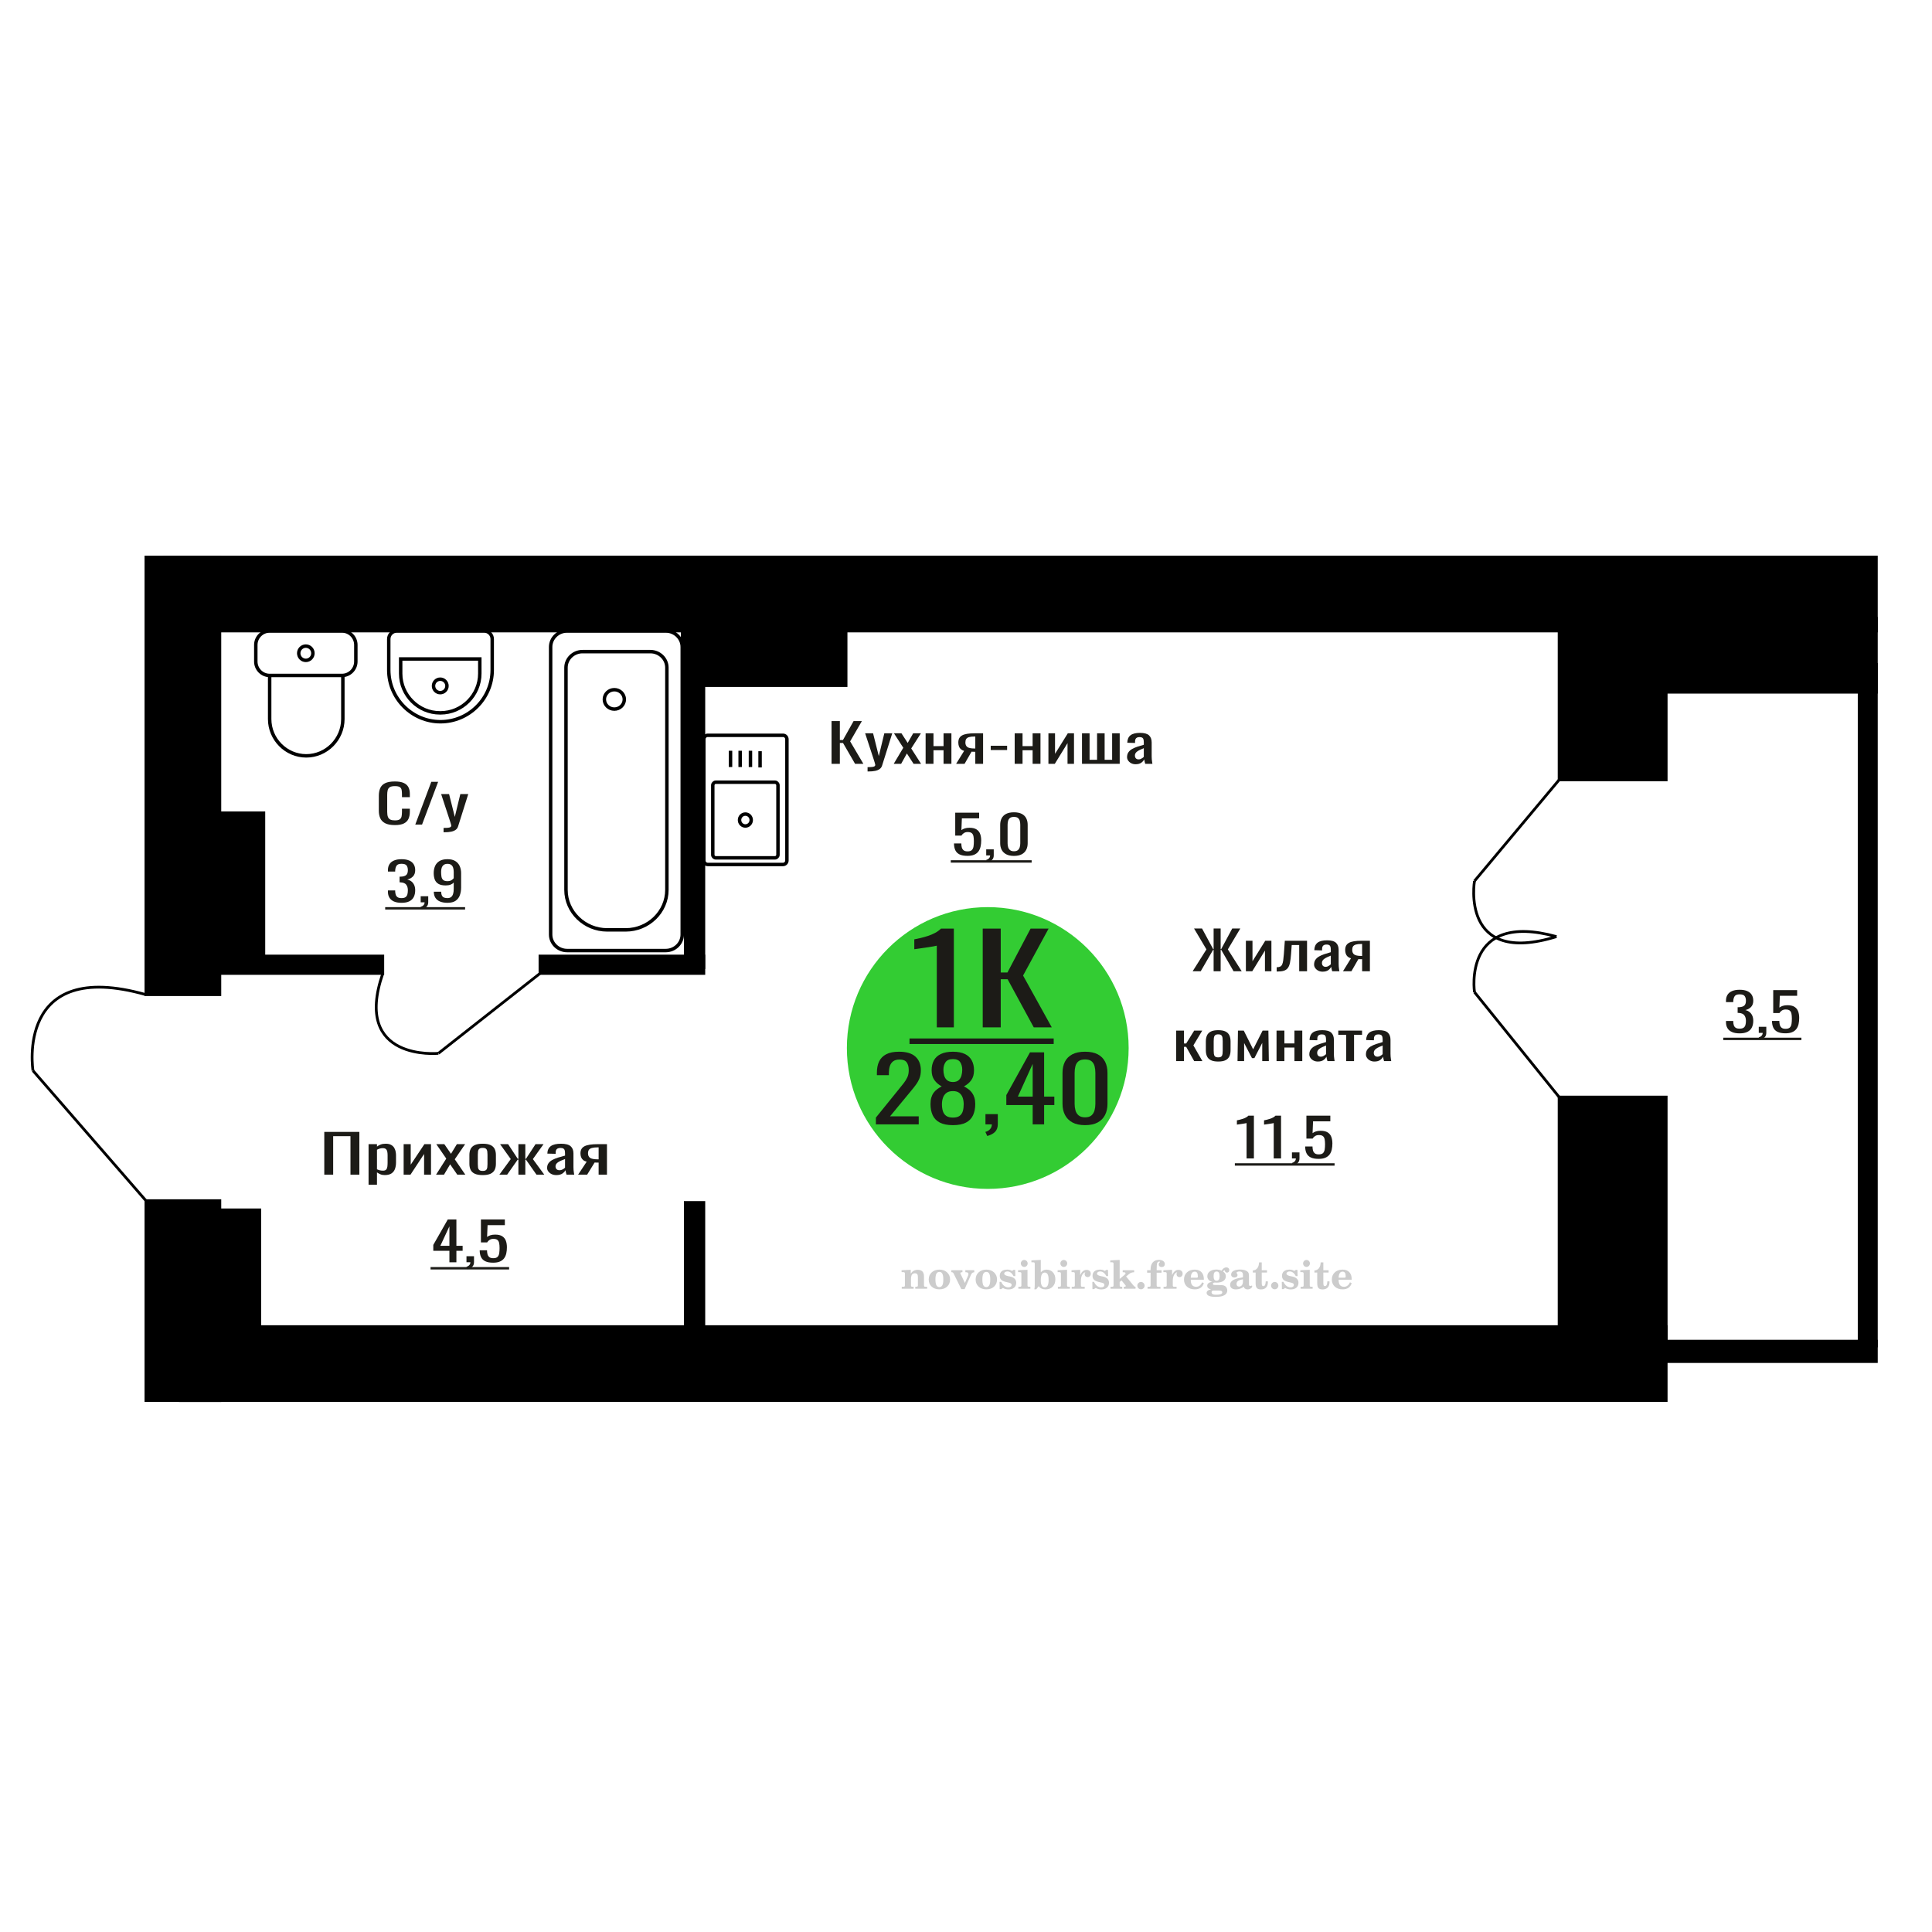 <?xml version="1.0" encoding="UTF-8"?>
<!DOCTYPE svg PUBLIC "-//W3C//DTD SVG 1.1//EN" "http://www.w3.org/Graphics/SVG/1.1/DTD/svg11.dtd">
<!-- Creator: CorelDRAW 2019 -->
<svg xmlns="http://www.w3.org/2000/svg" xml:space="preserve" width="140mm" height="140mm" version="1.1" style="shape-rendering:geometricPrecision; text-rendering:geometricPrecision; image-rendering:optimizeQuality; fill-rule:evenodd; clip-rule:evenodd"
viewBox="0 0 14000 14000"
 xmlns:xlink="http://www.w3.org/1999/xlink">
 <defs>
  <style type="text/css">
   <![CDATA[
    .str0 {stroke:black;stroke-width:25;stroke-miterlimit:22.926}
    .str2 {stroke:black;stroke-width:25.01;stroke-miterlimit:22.926}
    .str1 {stroke:black;stroke-width:20;stroke-miterlimit:22.926}
    .fil1 {fill:none}
    .fil5 {fill:black}
    .fil4 {fill:#1C1B17}
    .fil3 {fill:#33CC33}
    .fil0 {fill:#1C1B17;fill-rule:nonzero}
    .fil2 {fill:#CCCCCC;fill-rule:nonzero}
   ]]>
  </style>
 </defs>
 <g id="Слой_x0020_1">
  <polygon class="fil0" points="2349.85,8512.04 2349.85,8202.13 2604.05,8202.13 2604.05,8512.04 2539.65,8512.04 2539.65,8233.12 2414.26,8233.12 2414.26,8512.04 "/>
  <path id="1" class="fil0" d="M2670.74 8584.73l0 -293.83 60.99 0 0 17.6c7.21,-5.61 15.95,-10.46 26.22,-14.54 10.26,-4.08 22.42,-6.12 36.46,-6.12 17.1,0 30.69,2.99 40.76,8.99 10.07,5.99 17.58,13.52 22.51,22.57 4.95,9.06 8.18,18.24 9.7,27.55 1.52,9.31 2.28,17.28 2.28,23.91l0 53.56c0,15.56 -2.28,30.29 -6.84,44.19 -4.56,13.91 -12.83,25.13 -24.8,33.67 -11.97,8.55 -28.78,12.82 -50.44,12.82 -11.77,0 -22.23,-1.98 -31.35,-5.93 -9.11,-3.95 -17.29,-8.48 -24.5,-13.58l0 89.14 -60.99 0zm104.87 -101.77c10.64,0 18.24,-2.61 22.8,-7.84 4.55,-5.23 7.41,-12.31 8.55,-21.24 1.14,-8.92 1.71,-18.74 1.71,-29.46l0 -53.56c0,-9.18 -0.76,-17.66 -2.28,-25.44 -1.52,-7.78 -4.75,-13.97 -9.68,-18.56 -4.95,-4.59 -12.74,-6.89 -23.38,-6.89 -7.98,0 -15.58,1.15 -22.8,3.45 -7.21,2.29 -13.48,4.97 -18.8,8.03l0 141.56c5.69,2.81 12.15,5.17 19.38,7.08 7.21,1.92 15.39,2.87 24.5,2.87z"/>
  <polygon id="2" class="fil0" points="2924.94,8512.04 2924.94,8290.9 2976.23,8290.9 2976.23,8439.73 3075.41,8290.9 3123.29,8290.9 3123.29,8512.04 3073.13,8512.04 3073.13,8362.06 2974.53,8512.04 "/>
  <polygon id="3" class="fil0" points="3159.76,8512.04 3233.85,8395.73 3161.47,8290.9 3219.61,8290.9 3268.06,8360.91 3310.8,8290.9 3370.65,8290.9 3295.41,8400.7 3371.78,8512.04 3313.66,8512.04 3261.79,8437.05 3217.33,8512.04 "/>
  <path id="4" class="fil0" d="M3497.74 8515.1c-24.31,0 -43.5,-3.32 -57.56,-9.95 -14.07,-6.63 -24.03,-16.07 -29.93,-28.31 -5.89,-12.24 -8.84,-26.65 -8.84,-43.23l0 -64.28c0,-16.58 2.95,-30.99 8.84,-43.23 5.9,-12.25 15.86,-21.68 29.93,-28.32 14.06,-6.63 33.25,-9.94 57.56,-9.94 24.32,0 43.42,3.31 57.29,9.94 13.87,6.64 23.75,16.07 29.63,28.32 5.89,12.24 8.83,26.65 8.83,43.23l0 64.28c0,16.58 -2.94,30.99 -8.83,43.23 -5.88,12.24 -15.76,21.68 -29.63,28.31 -13.87,6.63 -32.97,9.95 -57.29,9.95zm0 -30.22c11.78,0 20.05,-2.3 24.8,-6.89 4.75,-4.59 7.6,-10.65 8.55,-18.17 0.94,-7.53 1.42,-15.37 1.42,-23.53l0 -69.26c0,-8.41 -0.48,-16.32 -1.42,-23.72 -0.95,-7.39 -3.8,-13.45 -8.55,-18.17 -4.75,-4.72 -13.02,-7.08 -24.8,-7.08 -11.77,0 -20.13,2.36 -25.07,7.08 -4.95,4.72 -7.88,10.78 -8.84,18.17 -0.95,7.4 -1.43,15.31 -1.43,23.72l0 69.26c0,8.16 0.48,16 1.43,23.53 0.96,7.52 3.89,13.58 8.84,18.17 4.94,4.59 13.3,6.89 25.07,6.89z"/>
  <polygon id="5" class="fil0" points="3618.57,8512.04 3701.21,8399.17 3623.69,8290.9 3681.83,8290.9 3751.94,8397.26 3756.5,8397.26 3756.5,8290.9 3806.65,8290.9 3806.65,8397.26 3811.21,8397.26 3880.75,8290.9 3938.88,8290.9 3861.37,8399.17 3944.02,8512.04 3887.59,8512.04 3811.21,8403.38 3806.65,8403.38 3806.65,8512.04 3756.5,8512.04 3756.5,8403.38 3751.37,8403.38 3675,8512.04 "/>
  <path id="6" class="fil0" d="M4030.64 8515.1c-12.91,0 -24.31,-2.49 -34.2,-7.46 -9.88,-4.97 -17.67,-11.35 -23.36,-19.13 -5.7,-7.78 -8.55,-16.01 -8.55,-24.68 0,-13.77 3.41,-25.38 10.26,-34.81 6.84,-9.44 16.24,-17.41 28.2,-23.92 11.98,-6.5 25.85,-12.18 41.61,-17.02 15.78,-4.85 32.4,-9.57 49.88,-14.16l0 -15.69c0,-8.92 -0.76,-16.32 -2.28,-22.19 -1.52,-5.86 -4.65,-10.26 -9.4,-13.2 -4.76,-2.93 -11.88,-4.4 -21.38,-4.4 -8.36,0 -15.11,1.28 -20.23,3.83 -5.12,2.55 -8.83,6.19 -11.11,10.9 -2.28,4.72 -3.43,10.27 -3.43,16.65l0 11.09 -60.41 -1.53c0.76,-24.48 9.12,-42.53 25.07,-54.14 15.96,-11.6 40.66,-17.4 74.1,-17.4 32.69,0 55.85,5.99 69.54,17.98 13.68,11.99 20.51,29.33 20.51,52.03l0 101.01c0,6.89 0.29,13.52 0.85,19.89 0.58,6.38 1.34,12.31 2.28,17.79 0.95,5.49 1.82,10.65 2.58,15.5l-55.86 0c-1.14,-4.08 -2.57,-9.25 -4.28,-15.5 -1.71,-6.24 -2.93,-11.92 -3.69,-17.02 -3.82,8.67 -11.13,16.77 -21.96,24.29 -10.82,7.53 -25.74,11.29 -44.74,11.29zm23.94 -35.2c6.08,0 11.79,-1.15 17.1,-3.44 5.32,-2.3 10.07,-4.91 14.24,-7.85 4.19,-2.93 7.04,-5.29 8.56,-7.07l0 -62.75c-9.49,3.57 -18.43,7.14 -26.79,10.71 -8.36,3.57 -15.67,7.34 -21.94,11.29 -6.27,3.95 -11.2,8.42 -14.82,13.39 -3.61,4.97 -5.41,10.65 -5.41,17.03 0,8.92 2.47,15.94 7.4,21.04 4.95,5.1 12.16,7.65 21.66,7.65z"/>
  <path id="7" class="fil0" d="M4189.1 8512.04l62.12 -93.74c-10.64,-2.8 -19.29,-7.01 -25.94,-12.62 -6.64,-5.61 -11.48,-12.5 -14.53,-20.66 -3.04,-8.17 -4.56,-17.35 -4.56,-27.55 0,-11.73 2.28,-21.81 6.85,-30.23 4.56,-8.41 11.77,-15.3 21.64,-20.66 9.9,-5.35 23.01,-9.31 39.33,-11.86 16.34,-2.55 36.48,-3.82 60.42,-3.82l63.84 0 0 221.14 -60.42 0 0 -87.23c-6.08,0 -11.21,-0.07 -15.39,-0.19 -4.17,-0.13 -8.73,-0.32 -13.68,-0.58l-54.13 88 -65.55 0zm141.91 -110.95c0.76,0 1.99,0 3.71,0 1.71,0 2.75,0 3.13,0l0 -86.85c-0.38,0 -1.42,0 -3.13,0 -1.72,0 -2.76,0 -3.13,0 -17.86,0 -32.01,1.46 -42.47,4.4 -10.44,2.93 -17.76,7.52 -21.95,13.77 -4.17,6.25 -6.27,14.6 -6.27,25.06 0,14.54 4.86,25.38 14.54,32.52 9.69,7.14 28.22,10.84 55.57,11.1z"/>
  <path class="fil1 str0" d="M5702.32 6235.58l0 -878.65c0,-15.76 -12.64,-28.66 -28.09,-28.66l-545.88 0c-15.45,0 -28.1,12.9 -28.1,28.66l0 878.65c0,15.76 12.65,28.66 28.1,28.66l545.88 0c15.45,0 28.09,-12.9 28.09,-28.66zm-64.84 -41.78l0 -503.14c0,-12.37 -9.91,-22.49 -22.03,-22.49l-428.31 0c-12.13,0 -22.05,10.12 -22.05,22.49l0 503.14c0,12.37 9.92,22.48 22.05,22.48l428.31 0c12.12,0 22.03,-10.11 22.03,-22.48zm-193.82 -251.57c0,-23.88 -18.97,-43.23 -42.37,-43.23 -23.4,0 -42.37,19.35 -42.37,43.23 0,23.87 18.97,43.22 42.37,43.22 23.4,0 42.37,-19.35 42.37,-43.22zm64.14 -380.91l0 -117.83m-69.71 114.55l0 -117.82m-74.69 117.82l0 -117.82m-69.72 117.82l0 -117.82"/>
  <path class="fil2" d="M6534.43 9338.7l0 -14.11 13.22 -0.28c3.86,-0.29 6.44,-1.13 7.71,-2.54 1.27,-1.41 1.93,-4.05 1.93,-7.91l0 -84.43c0,-4.56 -0.99,-7.52 -3.01,-9.03 -2.02,-1.46 -6.21,-2.21 -12.56,-2.21 -0.84,0 -2.21,0.05 -4.09,0.14 -1.88,0.1 -3.29,0.14 -4.33,0.14l0 -13.82 66.37 -3.11 0 27.05c6.78,-9.32 14.21,-16.14 22.25,-20.51 8.04,-4.38 17.26,-6.54 27.61,-6.54 15.66,0 27.24,4 34.76,12 7.53,7.99 11.29,20.27 11.29,36.83l0 63.49c0,3.86 0.66,6.5 1.98,7.95 1.36,1.51 3.9,2.31 7.66,2.5l13.22 0.28 0 14.11 -86.08 0 0 -14.11 9.69 -0.71c3.86,-0.18 6.4,-0.98 7.62,-2.4 1.27,-1.41 1.88,-4.04 1.88,-7.9l0 -58.98c0,-9.79 -1.69,-16.93 -5.03,-21.31 -3.34,-4.42 -8.75,-6.63 -16.18,-6.63 -10.16,0 -17.54,3.48 -22.15,10.49 -4.57,6.96 -6.87,18.44 -6.87,34.43l0 42.28c0,3.86 0.66,6.5 1.93,7.91 1.27,1.41 3.81,2.25 7.66,2.54l9.88 0.28 0 14.11 -86.36 0z"/>
  <path id="1" class="fil2" d="M6729.78 9271.86c0,-21.12 7.19,-38.33 21.54,-51.69 14.39,-13.36 33.02,-20.04 55.88,-20.04 22.67,0 41.25,6.68 55.74,20.08 14.53,13.41 21.78,30.63 21.78,51.65 0,21.03 -7.2,38.19 -21.55,51.46 -14.39,13.26 -33.02,19.9 -55.97,19.9 -22.95,0 -41.63,-6.64 -55.93,-19.85 -14.34,-13.22 -21.49,-30.39 -21.49,-51.51zm48.82 0c0,18.96 2.26,32.79 6.77,41.53 4.52,8.8 11.67,13.17 21.55,13.17 9.92,0 17.17,-4.37 21.77,-13.17 4.61,-8.74 6.92,-22.57 6.92,-41.53 0,-19.19 -2.26,-33.16 -6.82,-41.91 -4.56,-8.79 -11.76,-13.17 -21.59,-13.17 -9.97,0 -17.22,4.38 -21.78,13.17 -4.56,8.75 -6.82,22.72 -6.82,41.91z"/>
  <path id="2" class="fil2" d="M6911.19 9230.05c-2.11,-4.57 -4.33,-7.62 -6.58,-9.08 -2.31,-1.46 -5.6,-2.21 -9.83,-2.21l-1.09 0 0 -14.4 80.53 0 0 14.4 -6.07 0.56c-3.2,0.28 -5.5,0.85 -6.91,1.79 -1.36,0.89 -2.07,2.3 -2.07,4.14 0,0.8 0.33,2.11 0.89,3.85 0.61,1.74 1.37,3.53 2.31,5.37l29.63 62.46 23.14 -53.62c0.76,-1.83 1.32,-3.9 1.79,-6.16 0.47,-2.26 0.71,-4.24 0.71,-5.98 0,-3.48 -1.32,-6.3 -3.96,-8.37 -2.58,-2.02 -6.25,-3.2 -10.95,-3.48l-7.44 -0.56 0 -14.4 64.63 0 0 14.96c-6.07,0.28 -10.77,1.69 -14.11,4.28 -3.39,2.54 -6.73,7.62 -10.16,15.15l-45.72 102.77 -23.99 0 -54.75 -111.47z"/>
  <path id="3" class="fil2" d="M7069.85 9271.86c0,-21.12 7.19,-38.33 21.54,-51.69 14.39,-13.36 33.02,-20.04 55.88,-20.04 22.67,0 41.25,6.68 55.74,20.08 14.53,13.41 21.78,30.63 21.78,51.65 0,21.03 -7.2,38.19 -21.55,51.46 -14.39,13.26 -33.02,19.9 -55.97,19.9 -22.95,0 -41.63,-6.64 -55.93,-19.85 -14.34,-13.22 -21.49,-30.39 -21.49,-51.51zm48.82 0c0,18.96 2.26,32.79 6.77,41.53 4.52,8.8 11.67,13.17 21.55,13.17 9.92,0 17.17,-4.37 21.77,-13.17 4.61,-8.74 6.92,-22.57 6.92,-41.53 0,-19.19 -2.26,-33.16 -6.82,-41.91 -4.56,-8.79 -11.76,-13.17 -21.59,-13.17 -9.97,0 -17.22,4.38 -21.78,13.17 -4.56,8.75 -6.82,22.72 -6.82,41.91z"/>
  <path id="4" class="fil2" d="M7243.08 9289.03l12.18 0c5.79,12.79 13.12,22.58 22.01,29.35 8.94,6.77 18.87,10.16 29.87,10.16 7.2,0 12.89,-1.6 17.08,-4.75 4.23,-3.2 6.35,-7.43 6.35,-12.79 0,-4.8 -1.84,-8.47 -5.55,-11.06 -3.72,-2.59 -11.62,-5.13 -23.76,-7.62 -20.84,-4 -35.51,-9.64 -44.02,-16.84 -8.52,-7.19 -12.75,-17.26 -12.75,-30.19 0,-14.35 4.75,-25.45 14.25,-33.31 9.5,-7.9 23,-11.85 40.45,-11.85 6.49,0 12.7,0.8 18.49,2.45 5.83,1.64 11.15,3.99 15.94,7.1l11.06 -7.57 11.61 0 1.37 45.15 -13.27 0c-4.93,-10.58 -11.33,-18.91 -19.14,-24.88 -7.81,-5.98 -16.18,-8.99 -25.16,-8.99 -6.82,0 -12.37,1.51 -16.65,4.57 -4.33,3.05 -6.5,6.86 -6.5,11.47 0,8.75 11.15,15.1 33.4,19.05 2.68,0.47 4.75,0.85 6.21,1.13 15.71,2.92 27.56,8.23 35.46,15.95 7.91,7.71 11.86,17.73 11.86,30.01 0,14.81 -4.99,26.53 -14.96,35.18 -9.97,8.7 -23.57,13.03 -40.83,13.03 -7.71,0 -15.05,-0.89 -21.92,-2.73 -6.91,-1.83 -13.12,-4.47 -18.76,-7.95l-12.14 8.42 -11.34 0 -0.84 -52.49z"/>
  <path id="5" class="fil2" d="M7397.4 9155.26c0,-7.01 2.4,-12.94 7.25,-17.78 4.84,-4.89 10.67,-7.34 17.59,-7.34 6.63,0 12.37,2.45 17.26,7.38 4.85,4.94 7.29,10.82 7.29,17.74 0,6.91 -2.4,12.84 -7.24,17.87 -4.85,5.03 -10.59,7.53 -17.31,7.53 -6.92,0 -12.75,-2.45 -17.59,-7.39 -4.85,-4.94 -7.25,-10.91 -7.25,-18.01zm48.26 158.56c0,3.95 0.66,6.68 1.93,8.09 1.32,1.41 3.91,2.21 7.76,2.4l11.2 0.28 0 14.11 -87.21 0 0 -14.11 12.28 -0.28c3.81,-0.19 6.39,-0.99 7.71,-2.5 1.37,-1.45 2.02,-4.14 2.02,-7.99l0 -84.48c0,-4.47 -0.98,-7.48 -3.01,-8.94 -2.02,-1.46 -6.16,-2.21 -12.41,-2.21 -0.85,0 -2.17,0.05 -4.1,0.14 -1.88,0.1 -3.34,0.14 -4.46,0.14l0 -13.82 68.29 -3.11 0 112.28z"/>
  <path id="6" class="fil2" d="M7570.4 9221.3c-9.59,0 -16.74,4.75 -21.4,14.25 -4.7,9.55 -7.05,23.99 -7.05,43.37 0,16.27 2.39,28.64 7.24,37.16 4.84,8.51 11.9,12.74 21.21,12.74 9.64,0 16.75,-4.47 21.36,-13.45 4.61,-8.94 6.91,-22.81 6.91,-41.53 0,-17.69 -2.35,-30.81 -7.05,-39.51 -4.66,-8.71 -11.76,-13.03 -21.22,-13.03zm-74.97 121.92c0.94,-5.32 1.64,-10.59 2.07,-15.81 0.47,-5.22 0.7,-10.58 0.7,-16.09l0 -153.48c0,-4.42 -0.99,-7.38 -2.92,-8.84 -1.92,-1.46 -6.02,-2.21 -12.22,-2.21 -0.85,0 -2.26,0.05 -4.29,0.14 -2.02,0.1 -3.66,0.14 -4.84,0.14l0 -13.83 68.02 -3.38 0 89.79c5.78,-6.58 12.08,-11.43 18.86,-14.58 6.82,-3.11 14.44,-4.66 22.9,-4.66 19.01,0 34.39,6.49 46.15,19.48 11.76,12.98 17.64,30 17.64,51.03 0,21.87 -6.5,39.42 -19.43,52.68 -12.94,13.27 -29.96,19.9 -51.13,19.9 -11.19,0 -20.93,-1.98 -29.26,-5.93 -8.32,-3.9 -15.24,-9.83 -20.74,-17.73l-18.01 23.38 -13.5 0z"/>
  <path id="7" class="fil2" d="M7683.9 9155.26c0,-7.01 2.4,-12.94 7.25,-17.78 4.84,-4.89 10.67,-7.34 17.59,-7.34 6.63,0 12.37,2.45 17.26,7.38 4.85,4.94 7.29,10.82 7.29,17.74 0,6.91 -2.4,12.84 -7.24,17.87 -4.85,5.03 -10.59,7.53 -17.31,7.53 -6.92,0 -12.75,-2.45 -17.59,-7.39 -4.85,-4.94 -7.25,-10.91 -7.25,-18.01zm48.26 158.56c0,3.95 0.66,6.68 1.93,8.09 1.32,1.41 3.91,2.21 7.76,2.4l11.2 0.28 0 14.11 -87.21 0 0 -14.11 12.28 -0.28c3.81,-0.19 6.39,-0.99 7.71,-2.5 1.37,-1.45 2.02,-4.14 2.02,-7.99l0 -84.48c0,-4.47 -0.98,-7.48 -3.01,-8.94 -2.02,-1.46 -6.16,-2.21 -12.41,-2.21 -0.85,0 -2.17,0.05 -4.1,0.14 -1.88,0.1 -3.34,0.14 -4.46,0.14l0 -13.82 68.29 -3.11 0 112.28z"/>
  <path id="8" class="fil2" d="M7765.79 9338.7l0 -14.11 13.22 -0.28c3.86,-0.29 6.44,-1.13 7.71,-2.54 1.27,-1.41 1.93,-4.05 1.93,-7.91l0 -84.47c0,-4.52 -0.99,-7.53 -3.01,-8.99 -2.02,-1.46 -6.21,-2.21 -12.56,-2.21 -0.84,0 -2.21,0.05 -4.09,0.14 -1.88,0.1 -3.29,0.14 -4.33,0.14l0 -13.82 62.89 -3.11 0 38.85c5.55,-12.74 12.14,-22.39 19.9,-28.88 7.71,-6.44 16.41,-9.69 26.15,-9.69 9.03,0 16.37,2.54 22.01,7.58 5.65,5.08 8.47,11.52 8.47,19.42 0,7.72 -2.07,13.88 -6.26,18.53 -4.18,4.66 -9.69,6.97 -16.51,6.97 -6.35,0 -11.52,-2.03 -15.52,-6.12 -4,-4.09 -6.02,-9.41 -6.02,-15.94 0,-2.59 0.42,-4.94 1.27,-7.15 0.8,-2.21 2.12,-4.33 3.86,-6.35 -10.49,3.38 -18.44,10.67 -23.94,21.77 -5.51,11.11 -8.28,25.59 -8.28,43.42l0 29.91c0,3.86 0.66,6.5 1.97,7.95 1.37,1.51 3.91,2.31 7.67,2.5l18.02 0.28 0 14.11 -94.55 0z"/>
  <path id="9" class="fil2" d="M7915.42 9289.03l12.18 0c5.79,12.79 13.12,22.58 22.01,29.35 8.94,6.77 18.87,10.16 29.87,10.16 7.2,0 12.89,-1.6 17.08,-4.75 4.23,-3.2 6.35,-7.43 6.35,-12.79 0,-4.8 -1.84,-8.47 -5.55,-11.06 -3.72,-2.59 -11.62,-5.13 -23.76,-7.62 -20.84,-4 -35.51,-9.64 -44.02,-16.84 -8.52,-7.19 -12.75,-17.26 -12.75,-30.19 0,-14.35 4.75,-25.45 14.25,-33.31 9.5,-7.9 23,-11.85 40.45,-11.85 6.49,0 12.7,0.8 18.49,2.45 5.83,1.64 11.15,3.99 15.94,7.1l11.06 -7.57 11.61 0 1.37 45.15 -13.27 0c-4.93,-10.58 -11.33,-18.91 -19.14,-24.88 -7.81,-5.98 -16.18,-8.99 -25.16,-8.99 -6.82,0 -12.37,1.51 -16.65,4.57 -4.33,3.05 -6.5,6.86 -6.5,11.47 0,8.75 11.15,15.1 33.4,19.05 2.68,0.47 4.75,0.85 6.21,1.13 15.71,2.92 27.56,8.23 35.46,15.95 7.91,7.71 11.86,17.73 11.86,30.01 0,14.81 -4.99,26.53 -14.96,35.18 -9.97,8.7 -23.57,13.03 -40.83,13.03 -7.71,0 -15.05,-0.89 -21.92,-2.73 -6.91,-1.83 -13.12,-4.47 -18.76,-7.95l-12.14 8.42 -11.34 0 -0.84 -52.49z"/>
  <path id="10" class="fil2" d="M8069.18 9157.8c0,-4.38 -0.94,-7.34 -2.82,-8.8 -1.88,-1.46 -5.93,-2.21 -12.14,-2.21 -0.7,0 -2.12,0.05 -4.19,0.14 -2.02,0.1 -3.66,0.14 -4.84,0.14l0 -13.83 68.3 -3.38 0 137.96 33.91 -28.51c2.96,-2.4 5.13,-4.56 6.54,-6.54 1.46,-1.97 2.16,-3.85 2.16,-5.59 0,-2.78 -1.31,-4.8 -3.95,-6.12 -2.59,-1.36 -6.54,-2.02 -11.76,-2.02 -0.47,0 -1.27,0.05 -2.35,0.14 -1.08,0.09 -1.93,0.14 -2.49,0.14l0 -14.67 82.92 0 0 14.67c-7.15,0 -13.59,0.94 -19.33,2.82 -5.74,1.88 -11.15,4.89 -16.18,9.03l-22.86 18.35 52.73 64.86c2.82,3.58 5.45,6.21 7.81,7.81 2.4,1.6 4.89,2.4 7.43,2.4l0.56 0 0 14.11 -85.51 0 0 -14.11 6.77 -0.28c2.59,-0.19 4.52,-0.76 5.93,-1.7 1.36,-0.98 2.07,-2.3 2.07,-3.95 0,-1.55 -1.27,-3.9 -3.72,-7.01 -0.65,-0.84 -1.12,-1.45 -1.41,-1.78l-25.73 -31.28 -13.54 11 0 24.27c0,3.86 0.66,6.5 1.93,7.95 1.27,1.51 3.85,2.31 7.71,2.5l9.27 0.28 0 14.11 -85.23 0 0 -14.11 12.23 -0.28c3.76,-0.19 6.35,-0.99 7.71,-2.5 1.36,-1.45 2.07,-4.09 2.07,-7.95l0 -156.06z"/>
  <path id="11" class="fil2" d="M8267.91 9289.59c7.15,0 13.35,2.59 18.58,7.81 5.22,5.18 7.85,11.38 7.85,18.63 0,7.29 -2.59,13.54 -7.81,18.77 -5.17,5.22 -11.38,7.85 -18.62,7.85 -7.2,0 -13.36,-2.63 -18.54,-7.85 -5.22,-5.23 -7.8,-11.48 -7.8,-18.77 0,-7.15 2.63,-13.36 7.85,-18.58 5.22,-5.22 11.38,-7.86 18.49,-7.86z"/>
  <path id="12" class="fil2" d="M8312.5 9222.43l0 -17.78 25.02 0 0 -5.65c0,-21.97 5.22,-38.99 15.71,-51.17 10.49,-12.19 25.21,-18.26 44.12,-18.26 13.27,0 23.76,2.73 31.52,8.14 7.76,5.41 11.66,12.7 11.66,21.87 0,6.82 -2.07,12.19 -6.21,16.09 -4.14,3.9 -9.87,5.83 -17.26,5.83 -6.07,0 -11.01,-1.78 -14.82,-5.36 -3.81,-3.57 -5.73,-8.18 -5.73,-13.78 0,-5.88 2.63,-11.1 7.95,-15.71 1.08,-1.08 1.64,-1.79 1.64,-2.07 0,-0.99 -0.47,-1.74 -1.36,-2.16 -0.94,-0.47 -2.45,-0.71 -4.57,-0.71 -7,0 -11.85,3.58 -14.53,10.68 -2.73,7.1 -4.09,21.54 -4.09,43.32l0 8.94 35.51 0 0 17.78 -35.51 0 0 91.43c0,4.14 0.84,6.97 2.59,8.47 1.74,1.51 5.08,2.26 10.01,2.26l15.06 0 0 14.11 -93.7 0 0 -14.11 12.37 -0.28c3.76,-0.19 6.3,-0.99 7.67,-2.5 1.31,-1.45 1.97,-4.09 1.97,-7.95l0 -91.43 -25.02 0z"/>
  <path id="13" class="fil2" d="M8431.5 9338.7l0 -14.11 13.22 -0.28c3.86,-0.29 6.44,-1.13 7.71,-2.54 1.27,-1.41 1.93,-4.05 1.93,-7.91l0 -84.47c0,-4.52 -0.99,-7.53 -3.01,-8.99 -2.02,-1.46 -6.21,-2.21 -12.56,-2.21 -0.84,0 -2.21,0.05 -4.09,0.14 -1.88,0.1 -3.29,0.14 -4.33,0.14l0 -13.82 62.89 -3.11 0 38.85c5.55,-12.74 12.14,-22.39 19.9,-28.88 7.71,-6.44 16.41,-9.69 26.15,-9.69 9.03,0 16.37,2.54 22.01,7.58 5.65,5.08 8.47,11.52 8.47,19.42 0,7.72 -2.07,13.88 -6.26,18.53 -4.18,4.66 -9.69,6.97 -16.51,6.97 -6.35,0 -11.52,-2.03 -15.52,-6.12 -4,-4.09 -6.02,-9.41 -6.02,-15.94 0,-2.59 0.42,-4.94 1.27,-7.15 0.8,-2.21 2.12,-4.33 3.86,-6.35 -10.49,3.38 -18.44,10.67 -23.94,21.77 -5.51,11.11 -8.28,25.59 -8.28,43.42l0 29.91c0,3.86 0.66,6.5 1.97,7.95 1.37,1.51 3.91,2.31 7.67,2.5l18.02 0.28 0 14.11 -94.55 0z"/>
  <path id="14" class="fil2" d="M8710.95 9292.13l12.42 5.93c-4.42,14.77 -12.14,26.01 -23.19,33.68 -11.1,7.67 -25.17,11.48 -42.24,11.48 -23.43,0 -42.29,-6.59 -56.68,-19.71 -14.35,-13.13 -21.54,-30.34 -21.54,-51.65 0,-21.26 7.15,-38.57 21.4,-51.83 14.3,-13.27 32.97,-19.9 56.02,-19.9 21.02,0 37.35,6.07 49.01,18.25 11.67,12.14 17.5,29.21 17.5,51.13l0 3.71 -94.83 0 0 1.93c0,16.33 3.3,28.65 9.83,36.97 6.59,8.33 16.37,12.47 29.31,12.47 9.45,0 17.78,-2.73 24.93,-8.19 7.19,-5.45 13.21,-13.54 18.06,-24.27zm-82.13 -33.58l43.37 0c2.96,0 5.03,-0.66 6.21,-1.93 1.18,-1.27 1.79,-3.62 1.79,-7.05 0,-12.14 -1.84,-20.98 -5.46,-26.49 -3.62,-5.5 -9.31,-8.27 -17.12,-8.27 -8.98,0 -15.85,3.62 -20.6,10.81 -4.71,7.25 -7.43,18.21 -8.19,32.93z"/>
  <path id="15" class="fil2" d="M8775.48 9343.83c-9.12,-2.31 -15.99,-5.69 -20.65,-10.26 -4.65,-4.56 -6.96,-10.16 -6.96,-16.88 0,-7.43 3.06,-13.55 9.22,-18.39 6.16,-4.8 15.05,-8.09 26.62,-9.84 -11.38,-3.05 -20.03,-8.04 -26.01,-15.05 -5.97,-6.96 -8.98,-15.47 -8.98,-25.49 0,-14.3 6.07,-25.97 18.2,-34.9 12.14,-8.99 27.99,-13.45 47.56,-13.45 6.91,0 13.4,0.7 19.56,2.07 6.17,1.36 12.14,3.43 17.92,6.16l4.85 -7.01c3.76,-5.36 8.28,-9.46 13.5,-12.37 5.22,-2.92 10.68,-4.38 16.37,-4.38 6.25,0 11.33,1.79 15.28,5.37 3.96,3.62 5.93,8.23 5.93,13.82 0,5.51 -1.5,10.02 -4.56,13.46 -3.01,3.43 -6.96,5.17 -11.81,5.17 -3.34,0 -6.16,-0.7 -8.56,-2.12 -2.4,-1.45 -4.33,-3.62 -5.78,-6.53 -0.57,-1.13 -0.9,-2.5 -1.09,-4.14 -0.28,-2.31 -1.27,-3.48 -2.91,-3.58 -1.65,0 -3.48,0.8 -5.51,2.4 -2.02,1.6 -3.66,3.62 -4.93,6.07 6.96,4.8 12.04,9.92 15.24,15.43 3.19,5.55 4.79,11.9 4.79,19.05 0,14.34 -5.83,25.58 -17.45,33.72 -11.62,8.14 -27.75,12.23 -48.4,12.23 -1.74,0 -4.18,-0.09 -7.34,-0.28 -3.1,-0.19 -5.36,-0.28 -6.72,-0.28 -4.33,0 -7.72,0.8 -10.11,2.44 -2.45,1.6 -3.67,3.81 -3.67,6.64 0,3.24 1.08,5.5 3.24,6.77 2.17,1.27 5.93,1.93 11.34,1.93l20.46 0c10.72,0 20.08,0.33 28.03,1.03 8,0.71 13.45,1.6 16.51,2.68 7.72,2.78 13.74,7.34 18.06,13.78 4.33,6.45 6.5,13.88 6.5,22.3 0,14.86 -7.06,26.29 -21.17,34.29 -14.11,8 -34.34,11.99 -60.73,11.99 -22.43,0 -39.32,-2.44 -50.65,-7.29 -11.34,-4.89 -17.03,-12.13 -17.03,-21.77 0,-6.35 2.77,-11.62 8.28,-15.9 5.5,-4.28 13.36,-7.25 23.56,-8.89zm13.88 7.85c-3.58,1.46 -6.12,3.15 -7.62,5.04 -1.51,1.88 -2.26,4.32 -2.26,7.38 0,6.16 2.68,10.72 8,13.64 5.31,2.96 13.59,4.42 24.83,4.42 15.24,0 26.53,-1.41 33.82,-4.18 7.29,-2.83 10.96,-7.15 10.96,-13.08 0,-4.66 -1.97,-8.04 -5.93,-10.11 -3.95,-2.07 -10.72,-3.11 -20.32,-3.11l-41.48 0zm4.8 -104.51c0,11.61 1.74,20.08 5.22,25.4 3.53,5.31 8.98,7.99 16.46,7.99 7.53,0 13.08,-2.68 16.7,-8.09 3.57,-5.36 5.36,-13.78 5.36,-25.3 0,-11.29 -1.79,-19.66 -5.36,-25.07 -3.62,-5.41 -9.17,-8.14 -16.7,-8.14 -7.48,0 -12.93,2.73 -16.46,8.14 -3.48,5.41 -5.22,13.78 -5.22,25.07z"/>
  <path id="16" class="fil2" d="M9006.72 9270.4c-16.7,2.68 -28.6,6.63 -35.66,11.86 -7.1,5.22 -10.63,12.55 -10.63,22.06 0,5.78 1.6,10.34 4.75,13.78 3.15,3.38 7.43,5.08 12.75,5.08 8.7,0 15.71,-3.25 20.93,-9.74 5.22,-6.49 7.86,-15.38 7.86,-26.67l0 -16.37zm43.74 35.75c0,4.52 0.8,7.71 2.4,9.64 1.6,1.93 4.23,2.87 7.81,2.87 1.64,0 3.52,-0.47 5.64,-1.46 2.12,-0.94 3.43,-1.41 4,-1.41 1.08,0 1.97,0.33 2.63,1.08 0.61,0.76 0.94,1.79 0.94,3.2 0,5.88 -3.34,11.25 -10.06,16.14 -6.73,4.84 -14.77,7.29 -24.13,7.29 -7.01,0 -12.98,-1.84 -17.92,-5.55 -4.99,-3.72 -7.9,-8.52 -8.85,-14.35 -7.71,6.3 -16.46,11.2 -26.24,14.68 -9.79,3.48 -19.85,5.22 -30.25,5.22 -13.5,0 -23.99,-2.92 -31.42,-8.8 -7.43,-5.88 -11.14,-14.16 -11.14,-24.83 0,-14.21 7.47,-25.64 22.38,-34.2 14.92,-8.61 38.53,-15.05 70.75,-19.38l0 -15.33c0,-9.93 -1.98,-16.94 -5.93,-21.07 -3.95,-4.14 -10.53,-6.21 -19.71,-6.21 -5.97,0 -11,0.98 -15.05,2.96 -4.09,1.98 -6.16,4.28 -6.16,6.82 0,0.66 1.22,2.54 3.67,5.69 2.44,3.11 3.67,6.59 3.67,10.49 0,5.32 -2.07,9.6 -6.26,12.89 -4.18,3.24 -9.64,4.89 -16.32,4.89 -6.82,0 -12.47,-1.97 -16.98,-5.93 -4.47,-3.95 -6.73,-8.89 -6.73,-14.86 0,-11.76 5.65,-20.88 16.94,-27.37 11.33,-6.45 27.28,-9.69 47.97,-9.69 11.57,0 21.73,1.17 30.53,3.52 8.75,2.31 15.99,5.79 21.68,10.35 4.52,3.53 7.67,7.48 9.46,11.95 1.79,4.42 2.68,11.24 2.68,20.41l0 60.35z"/>
  <path id="17" class="fil2" d="M9187.2 9285.36c0,0.66 0.09,1.65 0.24,2.96 0.14,1.32 0.18,2.31 0.18,2.97 0,16.51 -4.37,29.39 -13.12,38.66 -8.8,9.22 -20.98,13.83 -36.55,13.83 -14.2,0 -24.32,-3.34 -30.29,-10.07 -5.97,-6.68 -8.94,-18.48 -8.94,-35.41l0 -77 -20.32 0 0 -15.15c13.97,-0.89 24.84,-6.35 32.55,-16.27 7.72,-9.93 11.95,-23.95 12.7,-41.96l19.38 0 0 56.73 38.1 0 0 16.65 -38.1 0 0 74.78c0,9.55 0.9,15.9 2.64,19.01 1.74,3.15 4.79,4.7 9.22,4.7 5.41,0 9.5,-2.87 12.32,-8.56 2.77,-5.69 4.33,-14.3 4.61,-25.87l15.38 0z"/>
  <path id="18" class="fil2" d="M9237.11 9289.59c7.15,0 13.35,2.59 18.58,7.81 5.22,5.18 7.85,11.38 7.85,18.63 0,7.29 -2.59,13.54 -7.81,18.77 -5.17,5.22 -11.38,7.85 -18.62,7.85 -7.2,0 -13.36,-2.63 -18.54,-7.85 -5.22,-5.23 -7.8,-11.48 -7.8,-18.77 0,-7.15 2.63,-13.36 7.85,-18.58 5.22,-5.22 11.38,-7.86 18.49,-7.86z"/>
  <path id="19" class="fil2" d="M9288.38 9289.03l12.18 0c5.79,12.79 13.12,22.58 22.01,29.35 8.94,6.77 18.87,10.16 29.87,10.16 7.2,0 12.89,-1.6 17.08,-4.75 4.23,-3.2 6.35,-7.43 6.35,-12.79 0,-4.8 -1.84,-8.47 -5.55,-11.06 -3.72,-2.59 -11.62,-5.13 -23.76,-7.62 -20.84,-4 -35.51,-9.64 -44.02,-16.84 -8.52,-7.19 -12.75,-17.26 -12.75,-30.19 0,-14.35 4.75,-25.45 14.25,-33.31 9.5,-7.9 23,-11.85 40.45,-11.85 6.49,0 12.7,0.8 18.49,2.45 5.83,1.64 11.15,3.99 15.94,7.1l11.06 -7.57 11.61 0 1.37 45.15 -13.27 0c-4.93,-10.58 -11.33,-18.91 -19.14,-24.88 -7.81,-5.98 -16.18,-8.99 -25.16,-8.99 -6.82,0 -12.37,1.51 -16.65,4.57 -4.33,3.05 -6.5,6.86 -6.5,11.47 0,8.75 11.15,15.1 33.4,19.05 2.68,0.47 4.75,0.85 6.21,1.13 15.71,2.92 27.56,8.23 35.46,15.95 7.91,7.71 11.86,17.73 11.86,30.01 0,14.81 -4.99,26.53 -14.96,35.18 -9.97,8.7 -23.57,13.03 -40.83,13.03 -7.71,0 -15.05,-0.89 -21.92,-2.73 -6.91,-1.83 -13.12,-4.47 -18.76,-7.95l-12.14 8.42 -11.34 0 -0.84 -52.49z"/>
  <path id="20" class="fil2" d="M9442.7 9155.26c0,-7.01 2.4,-12.94 7.25,-17.78 4.84,-4.89 10.67,-7.34 17.59,-7.34 6.63,0 12.37,2.45 17.26,7.38 4.85,4.94 7.29,10.82 7.29,17.74 0,6.91 -2.4,12.84 -7.24,17.87 -4.85,5.03 -10.59,7.53 -17.31,7.53 -6.92,0 -12.75,-2.45 -17.59,-7.39 -4.85,-4.94 -7.25,-10.91 -7.25,-18.01zm48.26 158.56c0,3.95 0.66,6.68 1.93,8.09 1.32,1.41 3.91,2.21 7.76,2.4l11.2 0.28 0 14.11 -87.21 0 0 -14.11 12.28 -0.28c3.81,-0.19 6.39,-0.99 7.71,-2.5 1.37,-1.45 2.02,-4.14 2.02,-7.99l0 -84.48c0,-4.47 -0.98,-7.48 -3.01,-8.94 -2.02,-1.46 -6.16,-2.21 -12.41,-2.21 -0.85,0 -2.17,0.05 -4.1,0.14 -1.88,0.1 -3.34,0.14 -4.46,0.14l0 -13.82 68.29 -3.11 0 112.28z"/>
  <path id="21" class="fil2" d="M9633.67 9285.36c0,0.66 0.09,1.65 0.24,2.96 0.14,1.32 0.18,2.31 0.18,2.97 0,16.51 -4.37,29.39 -13.12,38.66 -8.8,9.22 -20.98,13.83 -36.55,13.83 -14.2,0 -24.32,-3.34 -30.29,-10.07 -5.97,-6.68 -8.94,-18.48 -8.94,-35.41l0 -77 -20.32 0 0 -15.15c13.97,-0.89 24.84,-6.35 32.55,-16.27 7.72,-9.93 11.95,-23.95 12.7,-41.96l19.38 0 0 56.73 38.1 0 0 16.65 -38.1 0 0 74.78c0,9.55 0.9,15.9 2.64,19.01 1.74,3.15 4.79,4.7 9.22,4.7 5.41,0 9.5,-2.87 12.32,-8.56 2.77,-5.69 4.33,-14.3 4.61,-25.87l15.38 0z"/>
  <path id="22" class="fil2" d="M9782.26 9292.13l12.42 5.93c-4.42,14.77 -12.14,26.01 -23.19,33.68 -11.1,7.67 -25.17,11.48 -42.24,11.48 -23.43,0 -42.29,-6.59 -56.68,-19.71 -14.35,-13.13 -21.54,-30.34 -21.54,-51.65 0,-21.26 7.15,-38.57 21.4,-51.83 14.3,-13.27 32.97,-19.9 56.02,-19.9 21.02,0 37.35,6.07 49.01,18.25 11.67,12.14 17.5,29.21 17.5,51.13l0 3.71 -94.83 0 0 1.93c0,16.33 3.3,28.65 9.83,36.97 6.59,8.33 16.37,12.47 29.31,12.47 9.45,0 17.78,-2.73 24.93,-8.19 7.19,-5.45 13.21,-13.54 18.06,-24.27zm-82.13 -33.58l43.37 0c2.96,0 5.03,-0.66 6.21,-1.93 1.18,-1.27 1.79,-3.62 1.79,-7.05 0,-12.14 -1.84,-20.98 -5.46,-26.49 -3.62,-5.5 -9.31,-8.27 -17.12,-8.27 -8.98,0 -15.85,3.62 -20.6,10.81 -4.71,7.25 -7.43,18.21 -8.19,32.93z"/>
  <circle class="fil3" cx="7157.7" cy="7594.32" r="1020.92"/>
  <path class="fil0" d="M6346.96 8147.47l0 -48.97 167.42 -206.81c12.46,-15.46 23.97,-29.85 34.54,-43.17 10.56,-13.31 19.24,-27.38 26.01,-42.2 6.78,-14.81 10.16,-31.89 10.16,-51.22 0,-24.05 -4.89,-42.95 -14.64,-56.69 -9.75,-13.75 -26.82,-20.62 -51.2,-20.62 -20.59,0 -36.57,4.51 -47.95,13.53 -11.38,9.02 -19.23,20.83 -23.56,35.44 -4.34,14.6 -6.51,30.28 -6.51,47.03l0 17.39 -86.97 0 0 -18.04c0,-31.35 5.29,-58.3 15.86,-80.85 10.56,-22.55 27.63,-40.06 51.2,-52.51 23.57,-12.46 54.86,-18.69 93.87,-18.69 53.09,0 92.65,11.92 118.66,35.76 26,23.84 39.01,56.8 39.01,98.9 0,22.33 -3.38,41.88 -10.16,58.63 -6.77,16.75 -15.58,32.43 -26.41,47.03 -10.84,14.6 -22.76,29.64 -35.76,45.1l-151.18 182.97 208.07 0 0 57.99 -310.46 0z"/>
  <path id="1" class="fil0" d="M6905.31 8153.27c-39.55,0 -71.25,-6.23 -95.09,-18.69 -23.84,-12.45 -41.05,-30.17 -51.61,-53.15 -10.57,-22.98 -15.85,-49.93 -15.85,-80.86 0,-17.61 1.9,-33.07 5.68,-46.38 3.8,-13.32 9.35,-25.02 16.67,-35.12 7.31,-10.09 15.98,-18.9 26.01,-26.41 10.02,-7.52 20.99,-14.28 32.91,-20.3 -21.67,-11.59 -39.28,-26.74 -52.83,-45.42 -13.53,-18.68 -20.31,-42.41 -20.31,-71.19 0,-27.49 5.41,-51.33 16.25,-71.52 10.83,-20.18 27.78,-35.75 50.8,-46.71 23.02,-10.95 52.15,-16.43 87.37,-16.43 35.22,0 64.07,5.48 86.56,16.43 22.48,10.96 39.14,26.53 49.98,46.71 10.83,20.19 16.24,44.03 16.24,71.52 0,29.21 -6.63,53.04 -19.9,71.51 -13.27,18.47 -31.02,33.51 -53.24,45.1 11.93,6.02 22.9,12.78 32.92,20.3 10.02,7.51 18.69,16.32 26.01,26.41 7.31,10.1 13,21.8 17.06,35.12 4.07,13.31 6.1,28.77 6.1,46.38 0,30.93 -5.29,57.88 -15.85,80.86 -10.57,22.98 -27.64,40.7 -51.2,53.15 -23.58,12.46 -55.14,18.69 -94.68,18.69zm0 -54.77c21.13,0 37.39,-4.29 48.76,-12.88 11.38,-8.59 19.1,-20.19 23.16,-34.79 4.07,-14.61 6.1,-30.93 6.1,-48.97 0,-16.32 -2.3,-31.67 -6.92,-46.06 -4.6,-14.39 -12.58,-26.2 -23.96,-35.44 -11.38,-9.23 -27.1,-13.85 -47.14,-13.85 -20.05,0 -35.9,4.51 -47.55,13.53 -11.65,9.02 -19.92,20.72 -24.79,35.11 -4.88,14.39 -7.31,29.96 -7.31,46.71 0,18.04 2.17,34.36 6.49,48.97 4.34,14.6 12.34,26.2 23.98,34.79 11.66,8.59 28.05,12.88 49.18,12.88zm0 -257.71c18.41,-0.43 32.37,-4.94 41.85,-13.53 9.49,-8.59 16.12,-19.65 19.92,-33.18 3.78,-13.53 5.69,-27.59 5.69,-42.2 0,-21.47 -4.88,-39.73 -14.63,-54.76 -9.76,-15.03 -27.37,-22.55 -52.83,-22.55 -25.47,0 -43.35,7.52 -53.64,22.55 -10.29,15.03 -15.44,33.29 -15.44,54.76 0,14.61 1.89,28.67 5.69,42.2 3.78,13.53 10.7,24.59 20.72,33.18 10.02,8.59 24.25,13.1 42.67,13.53z"/>
  <path id="2" class="fil0" d="M7154 8231.87l-13.81 -29.64c14.63,-3.86 26.15,-10.63 34.54,-20.29 8.4,-9.67 12.6,-21.15 12.6,-34.47l-46.32 0 0 -74.09 89.4 0 0 72.8c0,22.77 -6.23,40.91 -18.7,54.44 -12.46,13.53 -31.7,23.95 -57.71,31.25z"/>
  <path id="3" class="fil0" d="M7483.17 8147.47l0 -139.81 -191 0 0 -72.16 171.48 -309.9 102.41 0 0 320.85 73.96 0 0 61.21 -73.96 0 0 139.81 -82.89 0zm-107.29 -201.02l107.29 0 0 -237.09 -107.29 237.09z"/>
  <path id="4" class="fil0" d="M7862.71 8153.27c-37.39,0 -68.13,-6.66 -92.25,-19.97 -24.1,-13.32 -41.99,-31.57 -53.63,-54.77 -11.65,-23.19 -17.48,-49.61 -17.48,-79.24l0 -224.86c0,-30.49 5.69,-57.23 17.07,-80.21 11.38,-22.98 29.12,-40.91 53.24,-53.8 24.1,-12.88 55.12,-19.33 93.05,-19.33 37.92,0 68.82,6.45 92.66,19.33 23.84,12.89 41.44,30.82 52.81,53.8 11.38,22.98 17.07,49.72 17.07,80.21l0 224.86c0,30.06 -5.81,56.69 -17.47,79.89 -11.64,23.19 -29.39,41.34 -53.23,54.44 -23.84,13.1 -54.45,19.65 -91.84,19.65zm0 -56.7c20.59,0 36.17,-4.72 46.73,-14.17 10.57,-9.45 17.88,-21.59 21.95,-36.4 4.06,-14.82 6.09,-30.18 6.09,-46.07l0 -226.14c0,-16.75 -1.89,-32.54 -5.69,-47.36 -3.78,-14.82 -10.97,-26.73 -21.53,-35.75 -10.57,-9.02 -26.42,-13.53 -47.55,-13.53 -21.13,0 -37.11,4.51 -47.95,13.53 -10.83,9.02 -18.15,20.93 -21.94,35.75 -3.8,14.82 -5.69,30.61 -5.69,47.36l0 226.14c0,15.89 2.03,31.25 6.09,46.07 4.06,14.81 11.65,26.95 22.76,36.4 11.11,9.45 26.69,14.17 46.73,14.17z"/>
  <path class="fil0" d="M6788.31 7444.74l0 -591.94c-0.77,0.59 -9.45,2.36 -26.01,5.3 -16.57,2.95 -35.25,5.89 -56.05,8.84 -20.8,2.94 -39.3,5.59 -55.48,7.95 -16.18,2.35 -24.66,3.53 -25.43,3.53l0 -71.56c13.11,-2.36 28.32,-5.6 45.65,-9.72 17.34,-4.12 35.06,-9.13 53.17,-15.02 18.1,-5.89 35.45,-13.25 52.01,-22.08 16.56,-8.84 30.62,-19.15 42.19,-30.93l93.61 0 0 715.63 -123.66 0z"/>
  <polygon id="1" class="fil0" points="7121.16,7444.74 7121.16,6729.11 7251.76,6729.11 7251.76,7047.17 7300.3,7047.17 7467.89,6729.11 7598.49,6729.11 7413.56,7069.26 7621.6,7444.74 7491.01,7444.74 7301.45,7095.76 7251.76,7095.76 7251.76,7444.74 "/>
  <polygon id="2" class="fil4" points="6590.67,7525.06 7635.47,7525.06 7635.47,7565.22 6590.67,7565.22 "/>
  <polygon class="fil0" points="6025.74,5534.88 6025.74,5224.99 6085.91,5224.99 6085.91,5362.72 6108.28,5362.72 6185.5,5224.99 6245.68,5224.99 6160.48,5372.28 6256.33,5534.88 6196.15,5534.88 6108.82,5383.76 6085.91,5383.76 6085.91,5534.88 "/>
  <path id="1" class="fil0" d="M6286.69 5590.35l0 -31.37c13.83,0 24.84,-0.44 33.01,-1.34 8.16,-0.89 14.02,-2.55 17.57,-4.97 3.55,-2.42 5.33,-5.8 5.33,-10.14 0,-2.29 -1.25,-7.39 -3.73,-15.3 -2.49,-7.91 -5.15,-16.33 -7.99,-25.25l-61.77 -188.23 57.51 0 41.54 165.27 39.93 -165.27 57.52 0 -73.48 233.37c-3.21,10.71 -9.07,19.2 -17.58,25.44 -8.52,6.25 -19.44,10.78 -32.76,13.59 -13.3,2.8 -29.37,4.2 -48.19,4.2l-6.91 0z"/>
  <polygon id="2" class="fil0" points="6476.26,5534.88 6545.49,5418.58 6477.86,5313.75 6532.17,5313.75 6577.44,5383.76 6617.39,5313.75 6673.3,5313.75 6603.01,5423.55 6674.36,5534.88 6620.05,5534.88 6571.59,5459.89 6530.04,5534.88 "/>
  <polygon id="3" class="fil0" points="6707.38,5534.88 6707.38,5313.75 6764.36,5313.75 6764.36,5406.72 6837.32,5406.72 6837.32,5313.75 6894.29,5313.75 6894.29,5534.88 6837.32,5534.88 6837.32,5436.56 6764.36,5436.56 6764.36,5534.88 "/>
  <path id="4" class="fil0" d="M6928.38 5534.88l58.04 -93.73c-9.94,-2.81 -18.02,-7.02 -24.23,-12.63 -6.21,-5.61 -10.75,-12.49 -13.59,-20.66 -2.84,-8.16 -4.26,-17.34 -4.26,-27.54 0,-11.73 2.13,-21.81 6.39,-30.23 4.26,-8.41 11.01,-15.3 20.24,-20.66 9.23,-5.35 21.48,-9.3 36.75,-11.86 15.27,-2.55 34.09,-3.82 56.44,-3.82l59.65 0 0 221.13 -56.45 0 0 -87.23c-5.67,0 -10.46,-0.06 -14.37,-0.19 -3.92,-0.13 -8.17,-0.32 -12.78,-0.57l-50.6 87.99 -61.23 0zm132.6 -110.95c0.71,0 1.86,0 3.45,0 1.6,0 2.57,0 2.93,0l0 -86.84c-0.36,0 -1.33,0 -2.93,0 -1.59,0 -2.56,0 -2.93,0 -16.68,0 -29.91,1.46 -39.67,4.4 -9.77,2.93 -16.6,7.52 -20.5,13.77 -3.91,6.25 -5.86,14.6 -5.86,25.06 0,14.54 4.52,25.38 13.59,32.52 9.04,7.14 26.35,10.84 51.92,11.09z"/>
  <polygon id="5" class="fil0" points="7179.19,5435.03 7179.19,5404.04 7297.94,5404.04 7297.94,5435.03 "/>
  <polygon id="6" class="fil0" points="7352.8,5534.88 7352.8,5313.75 7409.79,5313.75 7409.79,5406.72 7482.74,5406.72 7482.74,5313.75 7539.71,5313.75 7539.71,5534.88 7482.74,5534.88 7482.74,5436.56 7409.79,5436.56 7409.79,5534.88 "/>
  <polygon id="7" class="fil0" points="7597.23,5534.88 7597.23,5313.75 7645.15,5313.75 7645.15,5462.57 7737.81,5313.75 7782.55,5313.75 7782.55,5534.88 7735.69,5534.88 7735.69,5384.91 7643.55,5534.88 "/>
  <polygon id="8" class="fil0" points="7840.6,5534.88 7840.6,5313.75 7895.45,5313.75 7895.45,5505.8 7949.77,5505.8 7949.77,5313.75 8004.61,5313.75 8004.61,5505.8 8058.94,5505.8 8058.94,5313.75 8113.78,5313.75 8113.78,5534.88 "/>
  <path id="9" class="fil0" d="M8228.81 5537.94c-12.06,0 -22.73,-2.49 -31.96,-7.46 -9.22,-4.97 -16.5,-11.35 -21.82,-19.13 -5.33,-7.78 -7.99,-16 -7.99,-24.68 0,-13.77 3.19,-25.37 9.58,-34.81 6.4,-9.44 15.18,-17.41 26.36,-23.91 11.19,-6.5 24.15,-12.18 38.88,-17.03 14.74,-4.84 30.26,-9.56 46.6,-14.15l0 -15.69c0,-8.92 -0.71,-16.32 -2.13,-22.19 -1.42,-5.86 -4.36,-10.26 -8.8,-13.2 -4.42,-2.93 -11.09,-4.4 -19.96,-4.4 -7.81,0 -14.11,1.28 -18.9,3.83 -4.8,2.55 -8.26,6.19 -10.39,10.9 -2.14,4.72 -3.2,10.27 -3.2,16.65l0 11.09 -56.44 -1.53c0.71,-24.48 8.52,-42.53 23.43,-54.13 14.9,-11.61 37.98,-17.41 69.23,-17.41 30.53,0 52.19,5.99 64.96,17.98 12.78,11.99 19.17,29.33 19.17,52.03l0 101c0,6.89 0.27,13.52 0.81,19.9 0.53,6.37 1.24,12.3 2.13,17.79 0.88,5.48 1.68,10.64 2.39,15.49l-52.18 0c-1.07,-4.08 -2.41,-9.25 -4,-15.49 -1.6,-6.25 -2.75,-11.93 -3.46,-17.03 -3.55,8.67 -10.39,16.77 -20.51,24.29 -10.12,7.53 -24.05,11.29 -41.8,11.29zm22.37 -35.2c5.68,0 11,-1.14 15.97,-3.44 4.97,-2.3 9.41,-4.91 13.32,-7.84 3.9,-2.94 6.57,-5.3 7.99,-7.08l0 -62.74c-8.88,3.57 -17.22,7.14 -25.03,10.71 -7.82,3.57 -14.66,7.33 -20.5,11.28 -5.86,3.96 -10.48,8.42 -13.85,13.39 -3.37,4.98 -5.07,10.65 -5.07,17.03 0,8.93 2.31,15.94 6.93,21.04 4.61,5.1 11.36,7.65 20.24,7.65z"/>
  <path class="fil0" d="M3256.55 9146.86l0 -83.02 -116.73 0 0 -42.86 104.8 -184.03 62.58 0 0 190.54 45.2 0 0 36.35 -45.2 0 0 83.02 -50.65 0zm-65.57 -119.37l65.57 0 0 -140.8 -65.57 140.8z"/>
  <path id="1" class="fil0" d="M3388.17 9196.98l-8.45 -17.6c8.94,-2.29 15.98,-6.31 21.1,-12.05 5.14,-5.74 7.7,-12.56 7.7,-20.47l-28.3 0 0 -44 54.63 0 0 43.23c0,13.52 -3.81,24.3 -11.43,32.33 -7.6,8.04 -19.36,14.22 -35.25,18.56z"/>
  <path id="2" class="fil0" d="M3573.42 9149.92c-24.17,0 -43.37,-3.57 -57.61,-10.71 -14.24,-7.14 -24.42,-17.47 -30.54,-30.99 -6.13,-13.52 -9.19,-29.59 -9.19,-48.21l53.14 0c0,9.18 1,18.17 2.99,26.97 1.98,8.8 6.2,16.07 12.65,21.81 6.47,5.74 16.31,8.61 29.56,8.61 14.57,0 24.99,-3.25 31.29,-9.76 6.29,-6.5 10.26,-15.3 11.91,-26.4 1.66,-11.09 2.5,-23.65 2.5,-37.68 0,-14.03 -1,-25.96 -2.99,-35.78 -1.99,-9.82 -6.13,-17.34 -12.41,-22.57 -6.3,-5.23 -16.23,-7.84 -29.81,-7.84 -10.93,0 -20.19,2.61 -27.81,7.84 -7.61,5.23 -13.25,11.16 -16.88,17.79l-45.2 0 0 -166.05 173.34 0 0 40.94 -125.17 0 -3.48 85.7c6.62,-5.35 14.83,-9.56 24.59,-12.62 9.78,-3.06 20.94,-4.59 33.53,-4.59 21.85,0 38.98,3.95 51.41,11.86 12.41,7.91 21.18,18.75 26.31,32.52 5.14,13.77 7.7,29.59 7.7,47.44 0,15.82 -1.48,30.55 -4.47,44.19 -2.97,13.65 -8.19,25.51 -15.64,35.58 -7.45,10.08 -17.63,17.92 -30.55,23.53 -12.91,5.62 -29.29,8.42 -49.17,8.42z"/>
  <polygon id="3" class="fil4" points="3119.96,9181.64 3689.15,9181.64 3689.15,9199.03 3119.96,9199.03 "/>
  <path class="fil1 str1" d="M238.94 7758.44c0,0 -131.4,-820.11 818.47,-550.78"/>
  <line class="fil1 str1" x1="1057.41" y1="8700.46" x2="238.94" y2= "7758.43" />
  <path class="fil1 str2" d="M4220.76 4721.92l492.33 0c65.69,0 119.43,52.2 119.43,116l0 1610.29c0,159.51 -134.36,290.01 -298.57,290.01l-134.05 0c-164.22,0 -298.57,-130.5 -298.57,-290.01l0 -1610.29c0,-63.8 53.74,-116 119.43,-116zm-111.21 -149.53l714.73 0c65.69,0 119.44,52.2 119.44,116l0 2083.67c0,63.81 -53.75,116 -119.44,116l-714.73 0c-65.68,0 -119.42,-52.19 -119.42,-116l0 -2083.67c0,-63.8 53.74,-116 119.42,-116zm342.15 425.41c39.95,0 72.35,31.46 72.35,70.28 0,38.81 -32.4,70.29 -72.35,70.29 -39.97,0 -72.36,-31.48 -72.36,-70.29 0,-38.82 32.39,-70.28 72.36,-70.28z"/>
  <path class="fil1 str0" d="M3508.51 4572.39l-633.15 0c-32.05,0 -58.27,26.22 -58.27,58.29l0 224.3c0,206.22 168.67,374.93 374.84,374.93l0.01 0c206.17,0 374.85,-168.71 374.85,-374.93l0 -224.3c0,-32.07 -26.22,-58.29 -58.28,-58.29zm-31.7 202.85l-573.39 0 0 105.65c0,156.57 128.07,284.66 284.6,284.66l4.19 0c156.53,0 284.6,-128.09 284.6,-284.66l0 -105.65zm-286.7 146.38c-26.93,0 -48.77,21.84 -48.77,48.78 0,26.94 21.84,48.78 48.77,48.78 26.94,0 48.78,-21.84 48.78,-48.78 0,-26.94 -21.84,-48.78 -48.78,-48.78z"/>
  <path class="fil0" d="M2861.16 5978.81c-30.52,0 -54.23,-4.59 -71.1,-13.77 -16.86,-9.18 -28.58,-21.55 -35.15,-37.11 -6.57,-15.56 -9.85,-32.91 -9.85,-52.04l0 -109.42c0,-20.92 3.28,-39.15 9.85,-54.71 6.57,-15.56 18.29,-27.61 35.15,-36.16 16.87,-8.54 40.58,-12.81 71.1,-12.81 26.99,0 48.37,3.57 64.17,10.71 15.81,7.14 27.17,17.34 34.09,30.61 6.93,13.26 10.38,29.2 10.38,47.82l0 24.49 -56.98 0 0 -21.81c0,-11.48 -0.8,-21.62 -2.4,-30.42 -1.6,-8.8 -5.94,-15.62 -13.04,-20.47 -7.1,-4.84 -19,-7.27 -35.69,-7.27 -17.04,0 -29.47,2.62 -37.28,7.85 -7.81,5.23 -12.86,12.62 -15.17,22.19 -2.31,9.56 -3.46,20.72 -3.46,33.48l0 122.81c0,15.56 1.78,27.87 5.33,36.92 3.55,9.06 9.41,15.5 17.56,19.32 8.17,3.83 19.18,5.74 33.02,5.74 16.34,0 28.05,-2.61 35.16,-7.84 7.1,-5.23 11.54,-12.44 13.31,-21.62 1.78,-9.18 2.66,-19.89 2.66,-32.14l0 -22.95 56.98 0 0 22.95c0,18.88 -3.18,35.52 -9.57,49.93 -6.41,14.41 -17.4,25.64 -33.03,33.67 -15.62,8.04 -37.63,12.05 -66.04,12.05z"/>
  <polygon id="1" class="fil0" points="3009.22,5975.37 3125.31,5665.46 3174.84,5665.46 3058.21,5975.37 "/>
  <path id="2" class="fil0" d="M3214.26 6030.85l0 -31.38c13.84,0 24.85,-0.44 33.02,-1.34 8.15,-0.89 14.01,-2.55 17.56,-4.97 3.55,-2.42 5.33,-5.8 5.33,-10.14 0,-2.29 -1.23,-7.39 -3.73,-15.3 -2.47,-7.91 -5.15,-16.33 -7.99,-25.25l-61.77 -188.24 57.51 0 41.54 165.28 39.95 -165.28 57.52 0 -73.5 233.38c-3.19,10.72 -9.05,19.2 -17.57,25.45 -8.53,6.25 -19.44,10.77 -32.75,13.58 -13.32,2.8 -29.38,4.21 -48.2,4.21l-6.92 0z"/>
  <path class="fil0" d="M2909.39 6542.05c-21.86,0 -40.06,-3.18 -54.64,-9.56 -14.57,-6.38 -25.5,-15.56 -32.78,-27.55 -7.28,-11.99 -10.93,-26.14 -10.93,-42.47l0 -10.33 52.65 0c0,1.02 0,2.11 0,3.25 0,1.15 0,2.36 0,3.64 0.33,9.18 1.74,17.47 4.22,24.87 2.48,7.4 6.96,13.26 13.41,17.6 6.47,4.33 15.81,6.5 28.07,6.5 12.91,0 22.68,-2.36 29.3,-7.08 6.62,-4.71 11.1,-11.41 13.41,-20.08 2.32,-8.67 3.47,-18.62 3.47,-29.85 0,-16.32 -3.89,-29.65 -11.67,-39.98 -7.77,-10.33 -21.44,-16 -40.96,-17.02 -1,-0.26 -2.25,-0.39 -3.73,-0.39 -1.49,0 -2.74,0 -3.73,0l0 -40.93c0.99,0 2.15,0 3.47,0 1.32,0 2.49,0 3.48,0 18.87,-0.51 32.45,-4.34 40.73,-11.48 8.27,-7.14 12.41,-19 12.41,-35.58 0,-14.03 -3.06,-25.26 -9.19,-33.67 -6.12,-8.42 -18.29,-12.63 -36.5,-12.63 -18.21,0 -30.3,4.66 -36.26,13.97 -5.95,9.31 -9.26,21.23 -9.93,35.77 0,1.02 0,2.1 0,3.25 0,1.15 0,2.23 0,3.25l-52.65 0 0 -10.33c0,-16.58 3.65,-30.73 10.93,-42.46 7.28,-11.74 18.29,-20.79 33.03,-27.17 14.73,-6.38 33.03,-9.56 54.88,-9.56 22.19,0 40.57,3.18 55.13,9.56 14.57,6.38 25.5,15.5 32.78,27.36 7.28,11.86 10.93,26.08 10.93,42.66 0,18.62 -5.22,33.54 -15.64,44.76 -10.44,11.22 -24.42,18.88 -41.97,22.96 12.24,2.8 22.6,7.65 31.04,14.54 8.44,6.88 14.98,15.62 19.61,26.2 4.64,10.59 6.96,22.9 6.96,36.92 0,18.37 -3.31,34.37 -9.93,48.02 -6.62,13.65 -17.23,24.23 -31.79,31.76 -14.57,7.52 -33.78,11.28 -57.61,11.28z"/>
  <path id="1" class="fil0" d="M3056.4 6588.73l-8.45 -17.6c8.94,-2.29 15.98,-6.31 21.11,-12.05 5.14,-5.74 7.69,-12.56 7.69,-20.47l-28.29 0 0 -44 54.62 0 0 43.23c0,13.52 -3.8,24.3 -11.42,32.33 -7.61,8.04 -19.37,14.22 -35.26,18.56z"/>
  <path id="2" class="fil0" d="M3242.65 6542.05c-20.86,0 -38.65,-2.99 -53.39,-8.99 -14.73,-5.99 -25.91,-14.73 -33.53,-26.21 -7.6,-11.47 -11.59,-25.37 -11.91,-41.7 0,-0.51 0,-1.08 0,-1.72 0,-0.64 0,-1.21 0,-1.72l53.14 0c0,14.79 3.14,26.21 9.44,34.24 6.28,8.03 18.54,12.05 36.75,12.05 9.93,0 18.21,-2.36 24.83,-7.08 6.62,-4.71 11.59,-11.98 14.9,-21.8 3.31,-9.82 4.96,-22.26 4.96,-37.31l0 -47.06c-4.96,6.38 -12.33,11.54 -22.09,15.5 -9.78,3.95 -21.94,5.93 -36.5,5.93 -22.19,0 -39.57,-3.76 -52.16,-11.29 -12.58,-7.52 -21.44,-17.98 -26.58,-31.37 -5.12,-13.39 -7.69,-29.02 -7.69,-46.87 0,-18.88 3.32,-35.9 9.94,-51.08 6.62,-15.17 17.29,-27.23 32.02,-36.15 14.74,-8.93 34.03,-13.39 57.87,-13.39 23.18,0 42.05,4.52 56.62,13.58 14.57,9.05 25.24,21.23 32.03,36.54 6.79,15.3 10.18,32.39 10.18,51.26l0 104.07c0,19.9 -2.97,38.26 -8.93,55.1 -5.96,16.83 -16.06,30.29 -30.3,40.36 -14.24,10.08 -34.1,15.11 -59.6,15.11zm0 -156.86c11.58,0 21.02,-2.23 28.32,-6.7 7.28,-4.46 12.9,-9.37 16.87,-14.73l0 -45.91c0,-10.71 -1.32,-20.47 -3.97,-29.27 -2.65,-8.8 -7.28,-15.81 -13.9,-21.04 -6.62,-5.23 -15.74,-7.85 -27.32,-7.85 -11.59,0 -20.78,2.68 -27.57,8.04 -6.79,5.36 -11.58,12.31 -14.39,20.85 -2.82,8.55 -4.22,17.92 -4.22,28.12 0,12.25 0.74,23.6 2.23,34.05 1.48,10.46 5.47,18.81 11.92,25.06 6.45,6.25 17.13,9.38 32.03,9.38z"/>
  <polygon id="3" class="fil4" points="2791.18,6573.39 3370.3,6573.39 3370.3,6590.78 2791.18,6590.78 "/>
  <path class="fil1 str0" d="M1954.04 4572.39l524.14 0c55.23,0 100.41,45.48 100.41,101.07l0 120.15c0,55.59 -45.18,101.06 -100.41,101.06l-524.14 0c-55.23,0 -100.41,-45.47 -100.41,-101.06l0 -120.15c0,-55.59 45.18,-101.07 100.41,-101.07zm0 322.28l530.41 0 0 315.52c0,146.82 -119.34,266.94 -265.2,266.94l-0.01 0c-145.86,0 -265.2,-120.12 -265.2,-266.94l0 -315.52zm262.06 -212.86c28.39,0 51.4,23.16 51.4,51.73 0,28.57 -23.01,51.73 -51.4,51.73 -28.38,0 -51.39,-23.16 -51.39,-51.73 0,-28.57 23.01,-51.73 51.39,-51.73z"/>
  <polygon class="fil5 str1" points="13596.79,4814.39 13596.79,9753.53 13472.18,9753.53 13472.18,4814.39 "/>
  <polygon class="fil5 str1" points="2773.89,6927.78 2773.89,7054.03 1439.03,7054.03 1439.03,6927.78 "/>
  <polygon class="fil5 str1" points="11972.91,9718.59 11972.91,9866.43 13596.79,9866.43 13596.79,9718.59 "/>
  <polygon class="fil5 str1" points="11297.98,7949.74 11297.98,9791.91 12073.78,9791.91 12073.78,7949.74 "/>
  <path class="fil0" d="M12605.58 7488.12c-21.86,0 -40.06,-3.18 -54.64,-9.56 -14.56,-6.38 -25.5,-15.56 -32.78,-27.55 -7.28,-11.99 -10.93,-26.14 -10.93,-42.47l0 -10.33 52.65 0c0,1.02 0,2.11 0,3.25 0,1.15 0,2.36 0,3.64 0.33,9.18 1.74,17.47 4.22,24.87 2.48,7.4 6.96,13.26 13.41,17.6 6.47,4.33 15.81,6.5 28.07,6.5 12.91,0 22.68,-2.36 29.3,-7.08 6.62,-4.71 11.1,-11.41 13.41,-20.08 2.32,-8.67 3.48,-18.62 3.48,-29.85 0,-16.32 -3.9,-29.65 -11.67,-39.98 -7.78,-10.33 -21.45,-16 -40.97,-17.02 -1,-0.26 -2.25,-0.39 -3.73,-0.39 -1.49,0 -2.74,0 -3.72,0l0 -40.93c0.98,0 2.14,0 3.46,0 1.33,0 2.49,0 3.48,0 18.87,-0.51 32.45,-4.34 40.74,-11.48 8.26,-7.14 12.41,-19 12.41,-35.58 0,-14.03 -3.07,-25.26 -9.2,-33.67 -6.12,-8.42 -18.29,-12.63 -36.5,-12.63 -18.21,0 -30.3,4.66 -36.26,13.97 -5.95,9.31 -9.26,21.23 -9.93,35.77 0,1.02 0,2.1 0,3.25 0,1.15 0,2.23 0,3.25l-52.65 0 0 -10.33c0,-16.58 3.65,-30.73 10.93,-42.46 7.28,-11.74 18.29,-20.79 33.03,-27.17 14.73,-6.38 33.03,-9.56 54.88,-9.56 22.19,0 40.57,3.18 55.13,9.56 14.57,6.38 25.5,15.5 32.78,27.36 7.28,11.86 10.93,26.08 10.93,42.66 0,18.62 -5.22,33.54 -15.64,44.76 -10.44,11.22 -24.42,18.88 -41.97,22.96 12.24,2.8 22.6,7.65 31.04,14.54 8.44,6.88 14.98,15.62 19.61,26.2 4.64,10.59 6.96,22.9 6.96,36.92 0,18.37 -3.31,34.37 -9.93,48.02 -6.62,13.65 -17.23,24.23 -31.79,31.76 -14.57,7.52 -33.78,11.28 -57.61,11.28z"/>
  <path id="1" class="fil0" d="M12752.59 7534.8l-8.45 -17.6c8.94,-2.29 15.98,-6.31 21.11,-12.05 5.14,-5.74 7.69,-12.56 7.69,-20.47l-28.29 0 0 -44 54.62 0 0 43.23c0,13.52 -3.8,24.3 -11.42,32.33 -7.61,8.04 -19.37,14.22 -35.26,18.56z"/>
  <path id="2" class="fil0" d="M12937.85 7487.74c-24.18,0 -43.37,-3.57 -57.62,-10.71 -14.24,-7.14 -24.41,-17.47 -30.54,-30.99 -6.13,-13.52 -9.19,-29.59 -9.19,-48.21l53.14 0c0,9.18 1,18.17 2.99,26.97 1.99,8.8 6.2,16.07 12.66,21.81 6.46,5.74 16.3,8.61 29.55,8.61 14.57,0 24.99,-3.25 31.29,-9.76 6.3,-6.5 10.27,-15.3 11.92,-26.4 1.66,-11.09 2.49,-23.65 2.49,-37.68 0,-14.03 -1,-25.96 -2.99,-35.78 -1.98,-9.82 -6.12,-17.34 -12.41,-22.57 -6.29,-5.23 -16.22,-7.84 -29.8,-7.84 -10.93,0 -20.2,2.61 -27.82,7.84 -7.61,5.23 -13.24,11.16 -16.88,17.79l-45.2 0 0 -166.05 173.34 0 0 40.94 -125.16 0 -3.48 85.7c6.62,-5.35 14.82,-9.56 24.58,-12.62 9.78,-3.06 20.94,-4.59 33.53,-4.59 21.85,0 38.99,3.95 51.41,11.86 12.41,7.91 21.19,18.75 26.31,32.52 5.14,13.77 7.7,29.59 7.7,47.44 0,15.82 -1.48,30.55 -4.46,44.19 -2.98,13.65 -8.2,25.51 -15.65,35.58 -7.45,10.08 -17.63,17.92 -30.54,23.53 -12.92,5.62 -29.3,8.42 -49.17,8.42z"/>
  <polygon id="3" class="fil4" points="12487.37,7519.46 13053.57,7519.46 13053.57,7536.85 12487.37,7536.85 "/>
  <polygon class="fil5 str1" points="12073.78,9613.21 12073.78,10148.93 1306.52,10148.93 1306.52,9613.21 "/>
  <polygon class="fil5 str1" points="1057.41,4036.67 1593.13,4036.67 1593.13,7207.66 1057.41,7207.66 "/>
  <polygon class="fil5 str1" points="5100.25,6927.78 5100.25,7054.03 3912.88,7054.03 3912.88,6927.78 "/>
  <polygon class="fil5 str1" points="4965.85,4444.01 5100.25,4444.01 5100.25,7011.71 4965.85,7011.71 "/>
  <path class="fil0" d="M7010.37 6201.87c-24.17,0 -43.37,-3.57 -57.61,-10.71 -14.24,-7.14 -24.42,-17.47 -30.55,-30.99 -6.13,-13.52 -9.19,-29.59 -9.19,-48.21l53.15 0c0,9.18 0.98,18.18 2.97,26.97 1.98,8.8 6.22,16.07 12.67,21.81 6.45,5.74 16.3,8.61 29.54,8.61 14.58,0 25.01,-3.25 31.3,-9.76 6.28,-6.5 10.26,-15.3 11.92,-26.39 1.66,-11.1 2.48,-23.66 2.48,-37.69 0,-14.03 -0.99,-25.95 -2.98,-35.77 -1.98,-9.82 -6.12,-17.35 -12.42,-22.57 -6.28,-5.23 -16.22,-7.85 -29.79,-7.85 -10.93,0 -20.2,2.62 -27.82,7.85 -7.61,5.22 -13.24,11.15 -16.89,17.79l-45.18 0 0 -166.05 173.32 0 0 40.94 -125.15 0 -3.48 85.7c6.62,-5.36 14.82,-9.57 24.59,-12.63 9.76,-3.06 20.93,-4.59 33.51,-4.59 21.86,0 39,3.96 51.41,11.86 12.42,7.91 21.2,18.75 26.32,32.52 5.13,13.78 7.7,29.59 7.7,47.44 0,15.82 -1.49,30.55 -4.46,44.19 -2.99,13.65 -8.21,25.51 -15.65,35.58 -7.45,10.08 -17.64,17.92 -30.54,23.53 -12.92,5.62 -29.31,8.42 -49.17,8.42z"/>
  <path id="1" class="fil0" d="M7154.39 6248.93l-8.45 -17.6c8.95,-2.3 15.98,-6.31 21.11,-12.05 5.14,-5.74 7.7,-12.56 7.7,-20.47l-28.3 0 0 -44 54.62 0 0 43.23c0,13.52 -3.8,24.3 -11.42,32.33 -7.61,8.04 -19.37,14.22 -35.26,18.56z"/>
  <path id="2" class="fil0" d="M7347.58 6202.25c-22.85,0 -41.63,-3.95 -56.36,-11.86 -14.74,-7.9 -25.67,-18.74 -32.78,-32.52 -7.13,-13.77 -10.69,-29.46 -10.69,-47.06l0 -133.52c0,-18.11 3.48,-33.99 10.43,-47.63 6.96,-13.65 17.8,-24.3 32.53,-31.95 14.73,-7.65 33.7,-11.48 56.87,-11.48 23.18,0 42.05,3.83 56.62,11.48 14.57,7.65 25.33,18.3 32.28,31.95 6.95,13.64 10.43,29.52 10.43,47.63l0 133.52c0,17.86 -3.55,33.67 -10.68,47.45 -7.11,13.77 -17.95,24.54 -32.53,32.32 -14.57,7.78 -33.27,11.67 -56.12,11.67zm0 -33.66c12.58,0 22.11,-2.81 28.56,-8.42 6.45,-5.61 10.93,-12.82 13.41,-21.62 2.48,-8.8 3.72,-17.92 3.72,-27.35l0 -134.29c0,-9.95 -1.15,-19.32 -3.47,-28.12 -2.32,-8.8 -6.7,-15.88 -13.17,-21.24 -6.45,-5.35 -16.13,-8.03 -29.05,-8.03 -12.92,0 -22.68,2.68 -29.3,8.03 -6.62,5.36 -11.1,12.44 -13.41,21.24 -2.32,8.8 -3.48,18.17 -3.48,28.12l0 134.29c0,9.43 1.25,18.55 3.73,27.35 2.48,8.8 7.11,16.01 13.9,21.62 6.79,5.61 16.31,8.42 28.56,8.42z"/>
  <polygon id="3" class="fil4" points="6889.68,6233.59 7475.72,6233.59 7475.72,6250.98 6889.68,6250.98 "/>
  <path class="fil1 str1" d="M3176.71 7632.91c0,0 -624.48,61.14 -402.82,-578.88"/>
  <line class="fil1 str1" x1="3912.88" y1="7054.03" x2="3176.68" y2= "7632.93" />
  <path class="fil1 str1" d="M10684.62 7189.43c0,0 -88.81,-591.21 594.33,-402.39"/>
  <line class="fil1 str1" x1="11297.98" y1="7949.74" x2="10684.6" y2= "7189.41" />
  <path class="fil1 str1" d="M10684.63 6384.37c0,0 -106.07,619.36 594.32,402.67"/>
  <line class="fil1 str1" x1="11297.98" y1="5651.15" x2="10684.61" y2= "6384.39" />
  <polygon class="fil5 str1" points="1911.89,6990.91 1419.13,6990.91 1419.13,5890.21 1911.89,5890.21 "/>
  <polygon class="fil5 str1" points="13596.79,4480.4 13596.79,5016.12 11622.99,5016.12 11622.99,4480.4 "/>
  <path class="fil0" d="M9033.13 8394.56l0 -256.34c-0.33,0.25 -4.05,1.02 -11.17,2.29 -7.13,1.28 -15.15,2.55 -24.09,3.83 -8.95,1.27 -16.89,2.42 -23.84,3.44 -6.95,1.02 -10.6,1.53 -10.93,1.53l0 -30.99c5.63,-1.02 12.17,-2.42 19.62,-4.21 7.45,-1.78 15.07,-3.95 22.85,-6.5 7.77,-2.55 15.22,-5.74 22.35,-9.57 7.11,-3.82 13.16,-8.28 18.12,-13.39l40.23 0 0 309.91 -53.14 0z"/>
  <path id="1" class="fil0" d="M9229.8 8394.56l0 -256.34c-0.32,0.25 -4.05,1.02 -11.16,2.29 -7.13,1.28 -15.15,2.55 -24.09,3.83 -8.95,1.27 -16.89,2.42 -23.84,3.44 -6.95,1.02 -10.6,1.53 -10.93,1.53l0 -30.99c5.62,-1.02 12.17,-2.42 19.62,-4.21 7.45,-1.78 15.07,-3.95 22.84,-6.5 7.78,-2.55 15.23,-5.74 22.36,-9.57 7.11,-3.82 13.16,-8.28 18.12,-13.39l40.23 0 0 309.91 -53.15 0z"/>
  <path id="2" class="fil0" d="M9369.87 8444.68l-8.45 -17.6c8.94,-2.29 15.98,-6.31 21.11,-12.05 5.14,-5.74 7.7,-12.56 7.7,-20.47l-28.3 0 0 -44 54.62 0 0 43.23c0,13.52 -3.8,24.3 -11.42,32.33 -7.61,8.04 -19.37,14.22 -35.26,18.56z"/>
  <path id="3" class="fil0" d="M9555.13 8397.62c-24.17,0 -43.37,-3.57 -57.61,-10.71 -14.24,-7.14 -24.42,-17.47 -30.55,-30.99 -6.13,-13.52 -9.19,-29.59 -9.19,-48.21l53.15 0c0,9.18 0.99,18.17 2.98,26.97 1.99,8.8 6.21,16.07 12.66,21.81 6.46,5.74 16.3,8.61 29.56,8.61 14.56,0 24.98,-3.25 31.28,-9.76 6.3,-6.5 10.27,-15.3 11.92,-26.4 1.66,-11.09 2.49,-23.65 2.49,-37.68 0,-14.03 -1,-25.96 -2.99,-35.78 -1.98,-9.82 -6.12,-17.34 -12.41,-22.57 -6.29,-5.23 -16.22,-7.84 -29.8,-7.84 -10.93,0 -20.2,2.61 -27.82,7.84 -7.61,5.23 -13.24,11.16 -16.88,17.79l-45.2 0 0 -166.05 173.34 0 0 40.94 -125.16 0 -3.48 85.7c6.62,-5.35 14.82,-9.56 24.58,-12.62 9.78,-3.06 20.94,-4.59 33.54,-4.59 21.84,0 38.98,3.95 51.4,11.86 12.41,7.91 21.19,18.75 26.31,32.52 5.14,13.77 7.7,29.59 7.7,47.44 0,15.82 -1.48,30.55 -4.46,44.19 -2.98,13.65 -8.19,25.51 -15.65,35.58 -7.45,10.08 -17.62,17.92 -30.54,23.53 -12.92,5.62 -29.3,8.42 -49.17,8.42z"/>
  <polygon id="4" class="fil4" points="8948.2,8429.34 9670.85,8429.34 9670.85,8446.73 8948.2,8446.73 "/>
  <polygon class="fil0" points="8642.36,7038.06 8742.27,6879.67 8652.46,6728.16 8710.38,6728.16 8791.16,6877.75 8794.34,6877.75 8794.34,6728.16 8845.36,6728.16 8845.36,6877.75 8849.08,6877.75 8929.32,6728.16 8987.77,6728.16 8897.43,6879.67 8997.87,7038.06 8938.89,7038.06 8849.61,6883.11 8845.36,6883.11 8845.36,7038.06 8794.34,7038.06 8794.34,6883.11 8790.62,6883.11 8700.82,7038.06 "/>
  <polygon id="1" class="fil0" points="9028.16,7038.06 9028.16,6816.92 9075.99,6816.92 9075.99,6965.75 9168.45,6816.92 9213.09,6816.92 9213.09,7038.06 9166.32,7038.06 9166.32,6888.08 9074.4,7038.06 "/>
  <path id="2" class="fil0" d="M9251.34 7039.97l0 -30.99c10.64,0 19.05,-1.53 25.26,-4.59 6.19,-3.06 10.97,-8.22 14.34,-15.49 3.37,-7.27 5.93,-17.09 7.7,-29.46 1.78,-12.37 3.37,-27.87 4.79,-46.49l6.9 -96.03 161.03 0 0 221.14 -56.87 0 0 -190.15 -54.21 0 -4.78 65.04c-1.76,25.25 -4.33,46.17 -7.71,62.75 -3.36,16.58 -8.58,29.52 -15.66,38.83 -7.09,9.31 -16.57,15.88 -28.44,19.7 -11.87,3.83 -27.19,5.74 -45.96,5.74l-6.39 0z"/>
  <path id="3" class="fil0" d="M9584.02 7041.12c-12.04,0 -22.67,-2.49 -31.89,-7.46 -9.21,-4.97 -16.48,-11.35 -21.78,-19.13 -5.32,-7.78 -7.97,-16 -7.97,-24.68 0,-13.77 3.18,-25.37 9.57,-34.81 6.37,-9.44 15.14,-17.41 26.29,-23.91 11.17,-6.51 24.1,-12.18 38.79,-17.03 14.71,-4.85 30.21,-9.56 46.51,-14.15l0 -15.69c0,-8.93 -0.71,-16.33 -2.13,-22.19 -1.42,-5.87 -4.35,-10.27 -8.76,-13.2 -4.43,-2.93 -11.07,-4.4 -19.94,-4.4 -7.79,0 -14.08,1.27 -18.86,3.83 -4.79,2.55 -8.23,6.18 -10.36,10.9 -2.12,4.72 -3.19,10.27 -3.19,16.64l0 11.1 -56.33 -1.53c0.71,-24.49 8.5,-42.53 23.38,-54.14 14.88,-11.61 37.9,-17.41 69.09,-17.41 30.46,0 52.07,6 64.82,17.98 12.77,11.99 19.14,29.34 19.14,52.04l0 101c0,6.89 0.26,13.52 0.79,19.89 0.53,6.38 1.24,12.31 2.13,17.8 0.89,5.48 1.68,10.64 2.39,15.49l-52.08 0c-1.07,-4.08 -2.39,-9.25 -3.98,-15.49 -1.6,-6.25 -2.75,-11.93 -3.46,-17.03 -3.54,8.67 -10.36,16.77 -20.46,24.29 -10.1,7.53 -24,11.29 -41.71,11.29zm22.32 -35.2c5.67,0 10.97,-1.15 15.94,-3.44 4.96,-2.3 9.38,-4.91 13.28,-7.84 3.91,-2.94 6.56,-5.3 7.98,-7.08l0 -62.75c-8.87,3.57 -17.19,7.15 -24.98,10.72 -7.79,3.57 -14.61,7.33 -20.46,11.28 -5.84,3.96 -10.46,8.42 -13.82,13.39 -3.36,4.98 -5.04,10.65 -5.04,17.03 0,8.93 2.29,15.94 6.9,21.04 4.61,5.1 11.34,7.65 20.2,7.65z"/>
  <path id="4" class="fil0" d="M9731.75 7038.06l57.92 -93.73c-9.92,-2.81 -17.99,-7.02 -24.18,-12.63 -6.2,-5.61 -10.72,-12.5 -13.56,-20.66 -2.83,-8.16 -4.25,-17.34 -4.25,-27.55 0,-11.73 2.13,-21.8 6.38,-30.22 4.26,-8.42 10.98,-15.3 20.19,-20.66 9.21,-5.36 21.43,-9.31 36.67,-11.86 15.24,-2.55 34.02,-3.83 56.34,-3.83l59.52 0 0 221.14 -56.34 0 0 -87.23c-5.67,0 -10.45,-0.06 -14.35,-0.19 -3.89,-0.13 -8.14,-0.32 -12.75,-0.58l-50.49 88 -61.1 0zm132.31 -110.95c0.71,0 1.87,0 3.46,0 1.6,0 2.57,0 2.92,0l0 -86.85c-0.35,0 -1.32,0 -2.92,0 -1.59,0 -2.57,0 -2.93,0 -16.64,0 -29.85,1.47 -39.58,4.4 -9.74,2.93 -16.56,7.53 -20.46,13.77 -3.89,6.25 -5.85,14.61 -5.85,25.06 0,14.54 4.51,25.38 13.56,32.52 9.02,7.15 26.3,10.84 51.8,11.1z"/>
  <polygon id="5" class="fil0" points="8522.8,7689.23 8522.8,7468.09 8579.66,7468.09 8579.66,7561.44 8595.59,7561.44 8653.53,7468.09 8711.98,7468.09 8647.68,7575.22 8713.05,7689.23 8653.53,7689.23 8595.59,7585.93 8579.66,7585.93 8579.66,7689.23 "/>
  <path id="6" class="fil0" d="M8827.82 7692.29c-22.67,0 -40.56,-3.32 -53.67,-9.95 -13.12,-6.63 -22.41,-16.07 -27.91,-28.31 -5.48,-12.24 -8.23,-26.65 -8.23,-43.23l0 -64.28c0,-16.57 2.75,-30.99 8.23,-43.23 5.5,-12.24 14.79,-21.68 27.91,-28.31 13.11,-6.63 31,-9.95 53.67,-9.95 22.68,0 40.47,3.32 53.4,9.95 12.93,6.63 22.14,16.07 27.64,28.31 5.49,12.24 8.24,26.66 8.24,43.23l0 64.28c0,16.58 -2.75,30.99 -8.24,43.23 -5.5,12.24 -14.71,21.68 -27.64,28.31 -12.93,6.63 -30.72,9.95 -53.4,9.95zm0 -30.22c10.98,0 18.69,-2.3 23.11,-6.89 4.43,-4.59 7.1,-10.65 7.97,-18.17 0.89,-7.53 1.34,-15.37 1.34,-23.53l0 -69.25c0,-8.42 -0.45,-16.33 -1.34,-23.72 -0.87,-7.4 -3.54,-13.46 -7.97,-18.18 -4.42,-4.71 -12.13,-7.07 -23.11,-7.07 -10.99,0 -18.78,2.36 -23.38,7.07 -4.61,4.72 -7.35,10.78 -8.24,18.18 -0.89,7.39 -1.33,15.3 -1.33,23.72l0 69.25c0,8.16 0.44,16 1.33,23.53 0.89,7.52 3.63,13.58 8.24,18.17 4.6,4.59 12.39,6.89 23.38,6.89z"/>
  <polygon id="7" class="fil0" points="8967.58,7689.23 8970.77,7468.09 9012.75,7468.09 9080.76,7603.91 9149.32,7468.09 9191.3,7468.09 9194.49,7689.23 9146.66,7689.23 9146.66,7557.24 9089.81,7667.42 9072.26,7667.42 9015.41,7558 9015.41,7689.23 "/>
  <polygon id="8" class="fil0" points="9250.29,7689.23 9250.29,7468.09 9307.15,7468.09 9307.15,7561.06 9379.95,7561.06 9379.95,7468.09 9436.81,7468.09 9436.81,7689.23 9379.95,7689.23 9379.95,7590.9 9307.15,7590.9 9307.15,7689.23 "/>
  <path id="9" class="fil0" d="M9549.47 7692.29c-12.04,0 -22.66,-2.49 -31.89,-7.46 -9.21,-4.97 -16.47,-11.35 -21.78,-19.13 -5.32,-7.78 -7.97,-16 -7.97,-24.68 0,-13.77 3.18,-25.37 9.57,-34.81 6.38,-9.44 15.14,-17.41 26.3,-23.91 11.16,-6.51 24.09,-12.18 38.79,-17.03 14.71,-4.85 30.21,-9.56 46.5,-14.15l0 -15.69c0,-8.93 -0.71,-16.33 -2.12,-22.19 -1.42,-5.87 -4.35,-10.27 -8.77,-13.2 -4.43,-2.93 -11.07,-4.4 -19.93,-4.4 -7.79,0 -14.08,1.27 -18.86,3.83 -4.79,2.55 -8.24,6.18 -10.36,10.9 -2.13,4.72 -3.2,10.27 -3.2,16.64l0 11.1 -56.32 -1.53c0.71,-24.49 8.5,-42.53 23.38,-54.14 14.87,-11.61 37.9,-17.41 69.08,-17.41 30.46,0 52.08,6 64.83,17.98 12.76,11.99 19.14,29.34 19.14,52.04l0 101c0,6.89 0.26,13.52 0.79,19.89 0.53,6.38 1.23,12.31 2.12,17.8 0.89,5.48 1.68,10.64 2.39,15.49l-52.07 0c-1.07,-4.08 -2.39,-9.25 -3.99,-15.49 -1.59,-6.25 -2.75,-11.93 -3.45,-17.03 -3.55,8.67 -10.37,16.77 -20.46,24.29 -10.1,7.53 -24.01,11.29 -41.72,11.29zm22.33 -35.2c5.66,0 10.97,-1.15 15.94,-3.44 4.96,-2.3 9.38,-4.91 13.28,-7.84 3.9,-2.94 6.56,-5.3 7.97,-7.08l0 -62.75c-8.86,3.57 -17.18,7.15 -24.97,10.72 -7.79,3.57 -14.61,7.33 -20.46,11.28 -5.85,3.96 -10.46,8.42 -13.82,13.39 -3.36,4.98 -5.04,10.65 -5.04,17.03 0,8.93 2.29,15.94 6.9,21.04 4.61,5.1 11.33,7.65 20.2,7.65z"/>
  <polygon id="10" class="fil0" points="9755.13,7689.23 9755.13,7498.7 9697.73,7498.7 9697.73,7468.09 9869.91,7468.09 9869.91,7498.7 9811.99,7498.7 9811.99,7689.23 "/>
  <path id="11" class="fil0" d="M9959.72 7692.29c-12.04,0 -22.66,-2.49 -31.89,-7.46 -9.21,-4.97 -16.47,-11.35 -21.78,-19.13 -5.32,-7.78 -7.97,-16 -7.97,-24.68 0,-13.77 3.18,-25.37 9.57,-34.81 6.38,-9.44 15.14,-17.41 26.29,-23.91 11.17,-6.51 24.1,-12.18 38.8,-17.03 14.71,-4.85 30.21,-9.56 46.5,-14.15l0 -15.69c0,-8.93 -0.71,-16.33 -2.12,-22.19 -1.42,-5.87 -4.35,-10.27 -8.77,-13.2 -4.43,-2.93 -11.07,-4.4 -19.93,-4.4 -7.79,0 -14.08,1.27 -18.86,3.83 -4.79,2.55 -8.24,6.18 -10.36,10.9 -2.13,4.72 -3.2,10.27 -3.2,16.64l0 11.1 -56.32 -1.53c0.71,-24.49 8.5,-42.53 23.37,-54.14 14.88,-11.61 37.91,-17.41 69.09,-17.41 30.46,0 52.07,6 64.83,17.98 12.76,11.99 19.14,29.34 19.14,52.04l0 101c0,6.89 0.26,13.52 0.79,19.89 0.53,6.38 1.23,12.31 2.12,17.8 0.89,5.48 1.68,10.64 2.39,15.49l-52.07 0c-1.07,-4.08 -2.39,-9.25 -3.99,-15.49 -1.59,-6.25 -2.75,-11.93 -3.46,-17.03 -3.54,8.67 -10.36,16.77 -20.46,24.29 -10.09,7.53 -24,11.29 -41.71,11.29zm22.32 -35.2c5.67,0 10.98,-1.15 15.95,-3.44 4.96,-2.3 9.38,-4.91 13.28,-7.84 3.9,-2.94 6.55,-5.3 7.97,-7.08l0 -62.75c-8.86,3.57 -17.18,7.15 -24.97,10.72 -7.8,3.57 -14.61,7.33 -20.46,11.28 -5.85,3.96 -10.46,8.42 -13.82,13.39 -3.36,4.98 -5.04,10.65 -5.04,17.03 0,8.93 2.29,15.94 6.9,21.04 4.61,5.1 11.33,7.65 20.19,7.65z"/>
  <polygon class="fil5 str1" points="1057.41,10148.93 1593.13,10148.93 1593.13,8700.46 1057.41,8700.46 "/>
  <polygon class="fil5 str1" points="13596.79,4036.67 13596.79,4572.39 1194.03,4572.39 1194.03,4036.67 "/>
  <polygon class="fil5 str1" points="6130.82,4967.86 4943.72,4967.86 4943.72,4387.61 6130.82,4387.61 "/>
  <polygon class="fil5 str1" points="1882.21,9712.52 1501.87,9712.52 1501.87,8767.13 1882.21,8767.13 "/>
  <polygon class="fil5 str1" points="11297.98,5651.15 11297.98,4315.01 12073.78,4315.01 12073.78,5651.15 "/>
  <polygon class="fil5 str1" points="4965.85,9812.99 5100.25,9812.99 5100.25,8713.71 4965.85,8713.71 "/>
 </g>
</svg>

